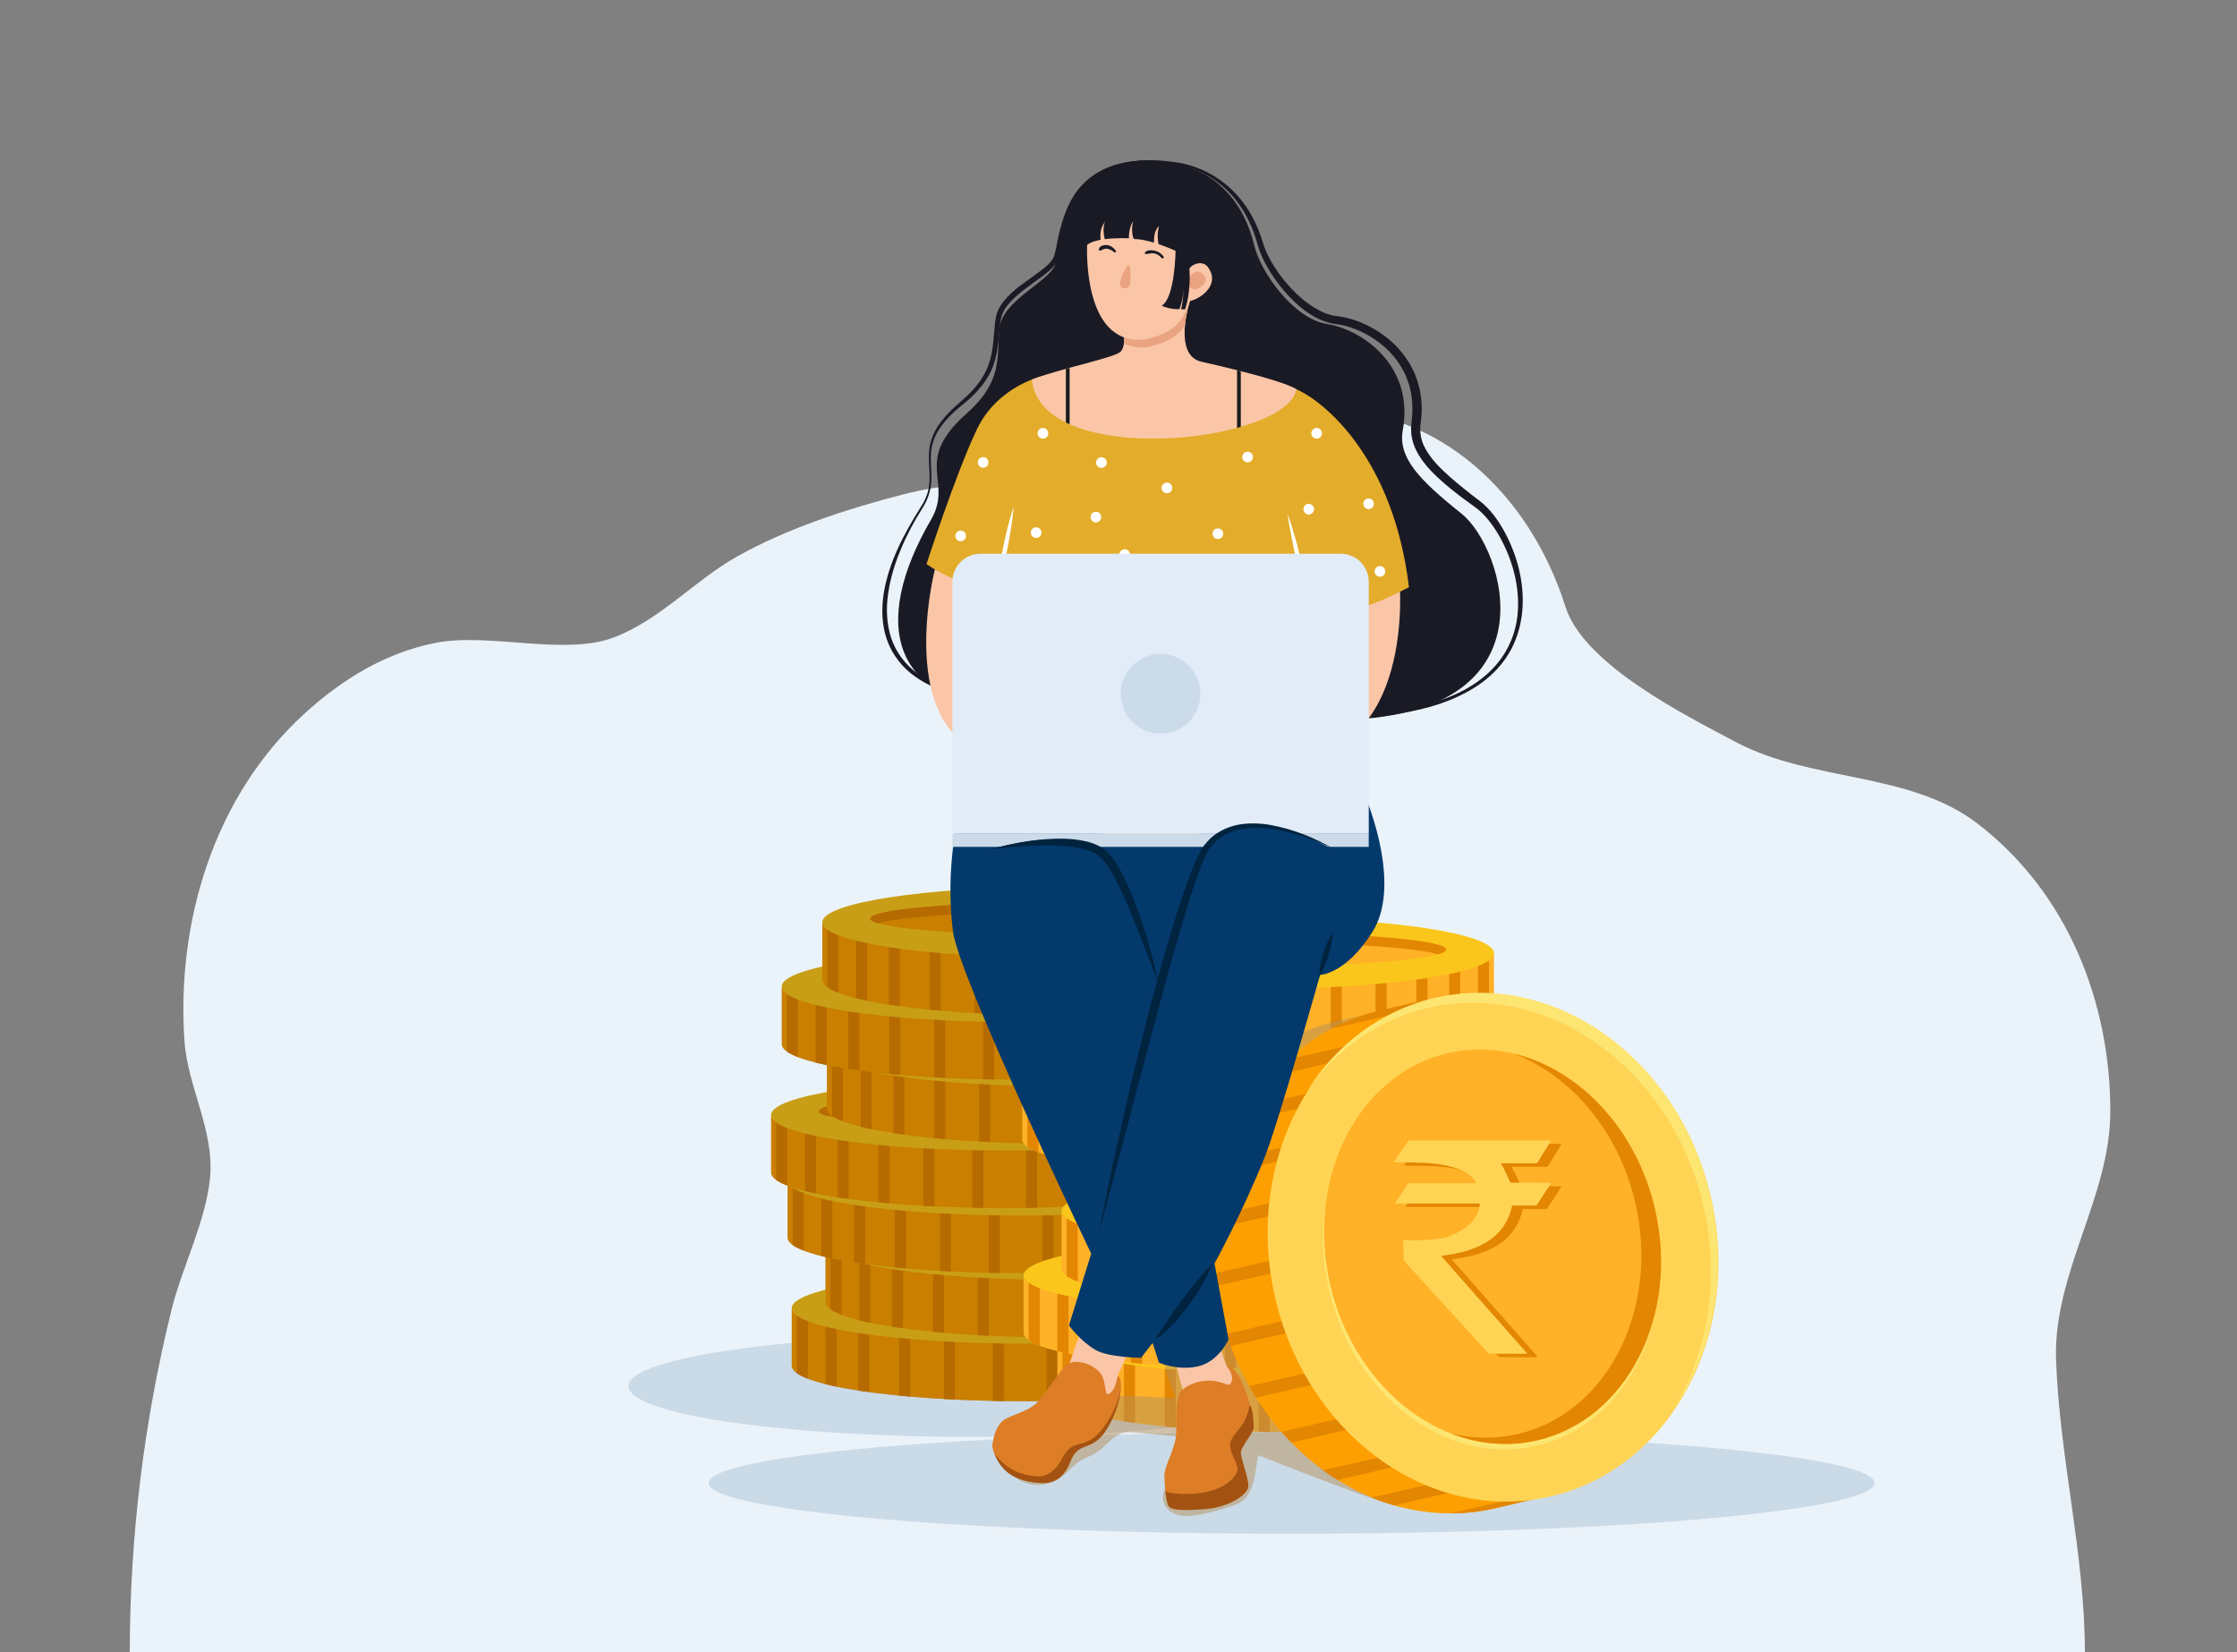 <svg xmlns="http://www.w3.org/2000/svg" xmlns:xlink="http://www.w3.org/1999/xlink" id="Layer_1" x="0px" y="0px" viewBox="0 0 394 291" style="enable-background:new 0 0 394 291;" xml:space="preserve">
<rect x="0" y="0" width="394" height="291" fill="#808080" stroke="none"/>
<style type="text/css">
	.st0{fill:#EBF3FA;}
	.st1{fill:#04396C;}
	.st2{fill:#E2AA24;}
	.st3{fill:#A4C8FC;}
	.st4{fill:#FFB93E;}
	.st5{fill:#FFA412;}
	.st6{fill:#B4C9F7;}
	.st7{fill:#9BB8EA;}
	.st8{fill:#D2E3FC;}
	.st9{fill:#E2810E;}
	.st10{fill:#739AF0;}
	.st11{fill:#618DD8;}
	.st12{fill:#FFB27D;}
	.st13{fill:#2B478B;}
	.st14{fill:#233862;}
	.st15{fill:#E3AC2A;}
	.st16{fill:#2C3A64;}
	.st17{fill:#ED985F;}
	.st18{fill:#D1951E;}
	.st19{fill:#C94C43;}
	.st20{fill:#B23B38;}
	.st21{fill:#AFCDFB;}
	.st22{opacity:0.14;fill:#04396C;}
	.st23{fill:#C46019;}
	.st24{fill:#1F323A;}
	.st25{fill:#C66017;}
	.st26{fill:#FDFBF2;}
	.st27{fill:#7966FF;}
	.st28{fill:#913D05;}
	.st29{fill:#171F39;}
	.st30{fill:#FFFFFF;}
	.st31{fill:#596FEF;}
	.st32{fill:#FD3365;}
	.st33{fill:#FFA539;}
	.st34{fill:#D87512;}
	.st35{fill:none;stroke:#E3AC2A;stroke-width:2;stroke-miterlimit:10;}
	.st36{fill:#FD9F00;}
	.st37{clip-path:url(#SVGID_2_);}
	.st38{fill:#E38601;}
	.st39{fill:#FAC61B;}
	.st40{clip-path:url(#SVGID_4_);}
	.st41{clip-path:url(#SVGID_6_);}
	.st42{clip-path:url(#SVGID_8_);}
	.st43{clip-path:url(#SVGID_10_);}
	.st44{clip-path:url(#SVGID_12_);}
	.st45{clip-path:url(#SVGID_14_);}
	.st46{opacity:0.2;}
	.st47{clip-path:url(#SVGID_16_);}
	.st48{clip-path:url(#SVGID_18_);}
	.st49{clip-path:url(#SVGID_20_);}
	.st50{clip-path:url(#SVGID_22_);}
	.st51{clip-path:url(#SVGID_24_);}
	.st52{clip-path:url(#SVGID_26_);}
	.st53{clip-path:url(#SVGID_28_);}
	.st54{fill:#FFB127;}
	.st55{clip-path:url(#SVGID_30_);}
	.st56{clip-path:url(#SVGID_32_);}
	.st57{clip-path:url(#SVGID_34_);}
	.st58{clip-path:url(#SVGID_36_);}
	.st59{clip-path:url(#SVGID_38_);}
	.st60{clip-path:url(#SVGID_40_);}
	.st61{clip-path:url(#SVGID_42_);}
	.st62{opacity:0.5;fill:#B5905C;}
	.st63{clip-path:url(#SVGID_44_);}
	.st64{fill:#FFD454;}
	.st65{fill:#FDE571;}
	.st66{fill:#FAC6A7;}
	.st67{fill:#DD7D26;}
	.st68{fill:#A35211;}
	.st69{fill:#1A1A25;}
	.st70{fill:#EAA481;}
	.st71{fill:#1A1C1C;}
	.st72{opacity:0.5;}
	.st73{fill:#CE727D;}
	.st74{fill:#E1ECF8;}
	.st75{fill:#CCDBEA;}
	.st76{fill:#00233F;}
	.st77{clip-path:url(#SVGID_46_);}
	.st78{fill:#FEB238;}
	.st79{fill:#EF9F2B;}
	.st80{fill:#FFE0AF;}
	.st81{fill:#7CB6B9;}
	.st82{fill:#FFDCD8;}
	.st83{fill:#27272B;}
	.st84{fill:#043054;}
	.st85{fill:#455A64;}
	.st86{fill:#263238;}
	.st87{fill:#FF725E;}
	.st88{fill:#D39B2A;}
	.st89{clip-path:url(#SVGID_48_);}
	.st90{fill:#B0D3D5;}
	.st91{fill:#E7E7E7;}
	.st92{fill:#6CA8A8;}
	.st93{fill:#D4DADC;}
	.st94{fill:#3A3E54;}
	.st95{fill:#3A3A57;}
	.st96{fill:#535353;}
	.st97{fill:#E5E9EA;}
	.st98{fill:#67A3A1;}
	.st99{fill:#2C2C33;}
	.st100{fill:#F7CBC9;}
	.st101{fill:none;stroke:#FFFFFF;stroke-width:2;stroke-miterlimit:10;}
	.st102{opacity:0.38;fill:#D8A979;}
	.st103{fill:#BF881B;}
	.st104{fill:none;stroke:#EFA759;stroke-width:6;stroke-miterlimit:10;}
	.st105{opacity:0.19;fill:#04396C;}
	.st106{fill:#EC8E7A;}
	.st107{fill:#D66759;}
	.st108{fill:#BF6F4C;}
	.st109{fill:#531214;}
	.st110{fill:#E05B58;}
	.st111{fill:#022F54;}
	.st112{fill:#21254B;}
	.st113{fill:#E29127;}
	.st114{fill:#FFF2E6;}
	.st115{fill:#1F163C;}
	.st116{fill:url(#SVGID_49_);}
	.st117{fill:url(#SVGID_50_);}
	.st118{fill:url(#SVGID_51_);}
	.st119{fill:#F12F56;}
	.st120{fill:#C5C5FF;}
	.st121{fill:#FFA76C;}
	.st122{opacity:0.5;fill:url(#SVGID_52_);}
	.st123{fill:url(#SVGID_53_);}
	.st124{fill:#2B1963;}
	.st125{opacity:0.5;fill:url(#SVGID_54_);}
	.st126{fill:url(#SVGID_55_);}
	.st127{opacity:0.5;fill:url(#SVGID_56_);}
	.st128{opacity:0.5;fill:url(#SVGID_57_);}
	.st129{fill:#FFB680;}
	.st130{opacity:0.5;fill:url(#SVGID_58_);}
	.st131{fill:#3030C4;}
	.st132{fill:#514EDD;}
	.st133{fill:url(#SVGID_59_);}
	.st134{fill:#E2AA25;}
	.st135{opacity:0.5;fill:url(#SVGID_60_);}
	.st136{fill:url(#SVGID_61_);}
	.st137{opacity:0.5;fill:url(#SVGID_62_);}
	.st138{fill:url(#SVGID_63_);}
	.st139{opacity:0.5;fill:url(#SVGID_64_);}
	.st140{opacity:0.5;fill:url(#SVGID_65_);}
	.st141{opacity:0.5;fill:url(#SVGID_66_);}
	.st142{opacity:0.5;fill:url(#SVGID_67_);}
</style>
<path class="st0" d="M22.86,291.09c0-20.35,2.46-40.65,7.37-60.49c1.87-7.53,6.07-15.62,6.77-23.24c0.77-8.32-3.97-15.96-4.52-24.16  c-1.39-20.54,5.01-42.87,21.24-57.61c6.46-5.87,14.11-10.66,23.07-12.39c9.45-1.82,22.67,2.35,31.34-0.95  c8.21-3.13,14.19-10.03,21.7-14.25c8.81-4.95,19.39-8.39,29.28-10.94c13.24-3.4,27.22-1.79,40.6-4.34  c12.11-2.31,21.93-10.42,34.58-10.42c18.91,0,35.05,14.35,41.43,34.55c3.22,10.13,20.82,18.97,30.13,23.89  c13.2,6.98,30.45,5.13,42.39,14.26c16.12,12.33,23.45,31.76,23.45,50.72c0,15.01-10.07,28.5-9.56,43.68  c0.58,17.22,5.08,34.23,5.08,51.7C367.2,291.1,22.86,291.1,22.86,291.09z"></path>
<ellipse class="st22" cx="227.48" cy="261.17" rx="102.68" ry="8.94"></ellipse>
<ellipse class="st22" cx="171.28" cy="244.11" rx="60.6" ry="8.94"></ellipse>
<g>
	<g>
		<g>
			<g>
				<path class="st36" d="M221.73,230.57v9.95c0,3.45-18.42,6.25-41.14,6.25c-22.72,0-41.14-2.8-41.14-6.25v-9.95H221.73z"></path>
				<g>
					<defs>
						<path id="SVGID_1_" d="M221.73,230.57v9.95c0,3.45-18.42,6.25-41.14,6.25c-22.72,0-41.14-2.8-41.14-6.25v-9.95H221.73z"></path>
					</defs>
					<clipPath id="SVGID_2_">
						<use xlink:href="#SVGID_1_" style="overflow:visible;"></use>
					</clipPath>
					<g class="st37">
						<rect x="218.88" y="226.43" class="st38" width="1.95" height="22.81"></rect>
						<rect x="213.83" y="226.43" class="st38" width="1.95" height="22.81"></rect>
						<rect x="208.06" y="226.43" class="st38" width="1.95" height="22.81"></rect>
						<rect x="200.86" y="226.43" class="st38" width="1.95" height="22.81"></rect>
						<rect x="192.96" y="226.43" class="st38" width="1.95" height="22.81"></rect>
						<rect x="184.33" y="226.43" class="st38" width="1.95" height="22.81"></rect>
						<rect x="140.34" y="226.43" class="st38" width="1.95" height="22.81"></rect>
						<rect x="145.39" y="226.43" class="st38" width="1.95" height="22.81"></rect>
						<rect x="151.15" y="226.43" class="st38" width="1.95" height="22.81"></rect>
						<rect x="158.35" y="226.43" class="st38" width="1.95" height="22.81"></rect>
						<rect x="166.26" y="226.43" class="st38" width="1.95" height="22.81"></rect>
						<rect x="174.88" y="226.43" class="st38" width="1.95" height="22.81"></rect>
					</g>
				</g>
				<path class="st39" d="M139.44,230.38c0,3.45,18.42,6.25,41.14,6.25c22.72,0,41.14-2.8,41.14-6.25c0-3.45-18.42-6.25-41.14-6.25      C157.86,224.13,139.44,226.93,139.44,230.38z"></path>
				<path class="st36" d="M147.87,229.72c0,1.6,14.64,2.9,32.71,2.9c18.06,0,32.71-1.3,32.71-2.9c0-1.6-14.64-2.9-32.71-2.9      C162.52,226.82,147.87,228.12,147.87,229.72z"></path>
				<path class="st38" d="M211.88,230.57c-4.07-1.19-16.54-2.06-31.3-2.06c-14.76,0-27.23,0.87-31.3,2.06      c-0.91-0.27-1.41-0.55-1.41-0.84c0-1.6,14.64-2.9,32.71-2.9c18.06,0,32.71,1.3,32.71,2.9      C213.29,230.02,212.79,230.3,211.88,230.57z"></path>
			</g>
			<g>
				<path class="st36" d="M227.68,219.33v9.95c0,3.45-18.42,6.25-41.14,6.25c-22.72,0-41.14-2.8-41.14-6.25v-9.95H227.68z"></path>
				<g>
					<defs>
						<path id="SVGID_3_" d="M227.68,219.33v9.95c0,3.45-18.42,6.25-41.14,6.25c-22.72,0-41.14-2.8-41.14-6.25v-9.95H227.68z"></path>
					</defs>
					<clipPath id="SVGID_4_">
						<use xlink:href="#SVGID_3_" style="overflow:visible;"></use>
					</clipPath>
					<g class="st40">
						<rect x="224.84" y="215.19" class="st38" width="1.95" height="22.81"></rect>
						<rect x="219.78" y="215.19" class="st38" width="1.95" height="22.81"></rect>
						<rect x="214.02" y="215.19" class="st38" width="1.95" height="22.81"></rect>
						<rect x="206.82" y="215.19" class="st38" width="1.95" height="22.81"></rect>
						<rect x="198.91" y="215.19" class="st38" width="1.95" height="22.81"></rect>
						<rect x="190.29" y="215.19" class="st38" width="1.95" height="22.81"></rect>
						<rect x="146.29" y="215.19" class="st38" width="1.95" height="22.81"></rect>
						<rect x="151.35" y="215.19" class="st38" width="1.95" height="22.81"></rect>
						<rect x="157.11" y="215.19" class="st38" width="1.95" height="22.81"></rect>
						<rect x="164.31" y="215.19" class="st38" width="1.95" height="22.81"></rect>
						<rect x="172.22" y="215.19" class="st38" width="1.95" height="22.81"></rect>
						<rect x="180.84" y="215.19" class="st38" width="1.95" height="22.81"></rect>
					</g>
				</g>
				<path class="st39" d="M145.39,219.14c0,3.45,18.42,6.25,41.14,6.25c22.72,0,41.14-2.8,41.14-6.25c0-3.45-18.42-6.25-41.14-6.25      C163.82,212.89,145.39,215.69,145.39,219.14z"></path>
				<ellipse class="st36" cx="186.54" cy="218.48" rx="32.71" ry="2.9"></ellipse>
				<path class="st38" d="M217.84,219.33c-4.07-1.19-16.54-2.06-31.3-2.06c-14.76,0-27.23,0.87-31.3,2.06      c-0.91-0.27-1.41-0.55-1.41-0.84c0-1.6,14.64-2.9,32.71-2.9c18.06,0,32.71,1.3,32.71,2.9      C219.25,218.78,218.75,219.06,217.84,219.33z"></path>
			</g>
			<g>
				<path class="st36" d="M221,208.01v9.95c0,3.45-18.42,6.25-41.14,6.25c-22.72,0-41.14-2.8-41.14-6.25v-9.95H221z"></path>
				<g>
					<defs>
						<path id="SVGID_5_" d="M221,208.01v9.95c0,3.45-18.42,6.25-41.14,6.25c-22.72,0-41.14-2.8-41.14-6.25v-9.95H221z"></path>
					</defs>
					<clipPath id="SVGID_6_">
						<use xlink:href="#SVGID_5_" style="overflow:visible;"></use>
					</clipPath>
					<g class="st41">
						<rect x="218.15" y="203.88" class="st38" width="1.95" height="22.81"></rect>
						<rect x="213.1" y="203.88" class="st38" width="1.95" height="22.81"></rect>
						<rect x="207.33" y="203.88" class="st38" width="1.95" height="22.81"></rect>
						<rect x="200.14" y="203.88" class="st38" width="1.95" height="22.81"></rect>
						<rect x="192.23" y="203.88" class="st38" width="1.95" height="22.81"></rect>
						<rect x="183.6" y="203.88" class="st38" width="1.95" height="22.81"></rect>
						<rect x="139.61" y="203.88" class="st38" width="1.95" height="22.81"></rect>
						<rect x="144.66" y="203.88" class="st38" width="1.95" height="22.81"></rect>
						<rect x="150.43" y="203.88" class="st38" width="1.95" height="22.81"></rect>
						<rect x="157.62" y="203.88" class="st38" width="1.95" height="22.81"></rect>
						<rect x="165.53" y="203.88" class="st38" width="1.95" height="22.81"></rect>
						<rect x="174.15" y="203.88" class="st38" width="1.95" height="22.81"></rect>
					</g>
				</g>
				<path class="st39" d="M138.71,207.82c0,3.45,18.42,6.25,41.14,6.25c22.72,0,41.14-2.8,41.14-6.25c0-3.45-18.42-6.25-41.14-6.25      C157.13,201.58,138.71,204.37,138.71,207.82z"></path>
				<ellipse class="st36" cx="179.85" cy="207.17" rx="32.71" ry="2.9"></ellipse>
				<path class="st38" d="M211.15,208.01c-4.07-1.19-16.54-2.06-31.3-2.06c-14.76,0-27.23,0.87-31.3,2.06      c-0.91-0.27-1.41-0.55-1.41-0.84c0-1.6,14.64-2.9,32.71-2.9c18.06,0,32.71,1.3,32.71,2.9      C212.56,207.46,212.07,207.74,211.15,208.01z"></path>
			</g>
			<g>
				<path class="st36" d="M218.1,196.55v9.95c0,3.45-18.42,6.25-41.14,6.25c-22.72,0-41.14-2.8-41.14-6.25v-9.95H218.1z"></path>
				<g>
					<defs>
						<path id="SVGID_7_" d="M218.1,196.55v9.95c0,3.45-18.42,6.25-41.14,6.25c-22.72,0-41.14-2.8-41.14-6.25v-9.95H218.1z"></path>
					</defs>
					<clipPath id="SVGID_8_">
						<use xlink:href="#SVGID_7_" style="overflow:visible;"></use>
					</clipPath>
					<g class="st42">
						<rect x="215.26" y="192.42" class="st38" width="1.95" height="22.81"></rect>
						<rect x="210.2" y="192.42" class="st38" width="1.95" height="22.81"></rect>
						<rect x="204.44" y="192.42" class="st38" width="1.95" height="22.81"></rect>
						<rect x="197.24" y="192.42" class="st38" width="1.95" height="22.81"></rect>
						<rect x="189.33" y="192.42" class="st38" width="1.95" height="22.81"></rect>
						<rect x="180.71" y="192.42" class="st38" width="1.95" height="22.81"></rect>
						<rect x="136.71" y="192.42" class="st38" width="1.95" height="22.81"></rect>
						<rect x="141.77" y="192.42" class="st38" width="1.95" height="22.81"></rect>
						<rect x="147.53" y="192.42" class="st38" width="1.95" height="22.81"></rect>
						<rect x="154.73" y="192.42" class="st38" width="1.95" height="22.81"></rect>
						<rect x="162.64" y="192.42" class="st38" width="1.95" height="22.81"></rect>
						<rect x="171.26" y="192.42" class="st38" width="1.95" height="22.81"></rect>
					</g>
				</g>
				<path class="st39" d="M135.81,196.37c0,3.45,18.42,6.25,41.14,6.25c22.72,0,41.14-2.8,41.14-6.25c0-3.45-18.42-6.25-41.14-6.25      C154.24,190.12,135.81,192.92,135.81,196.37z"></path>
				<path class="st36" d="M144.25,195.71c0,1.6,14.64,2.9,32.71,2.9c18.06,0,32.71-1.3,32.71-2.9c0-1.6-14.64-2.9-32.71-2.9      C158.89,192.81,144.25,194.11,144.25,195.71z"></path>
				<path class="st38" d="M208.26,196.55c-4.07-1.19-16.54-2.06-31.3-2.06c-14.76,0-27.22,0.87-31.3,2.06      c-0.91-0.27-1.41-0.55-1.41-0.84c0-1.6,14.64-2.9,32.71-2.9c18.06,0,32.71,1.3,32.71,2.9      C209.67,196,209.17,196.28,208.26,196.55z"></path>
			</g>
			<g>
				<path class="st36" d="M227.92,185.24v9.95c0,3.45-18.42,6.25-41.14,6.25c-22.72,0-41.14-2.8-41.14-6.25v-9.95H227.92z"></path>
				<g>
					<defs>
						<path id="SVGID_9_" d="M227.92,185.24v9.95c0,3.45-18.42,6.25-41.14,6.25c-22.72,0-41.14-2.8-41.14-6.25v-9.95H227.92z"></path>
					</defs>
					<clipPath id="SVGID_10_">
						<use xlink:href="#SVGID_9_" style="overflow:visible;"></use>
					</clipPath>
					<g class="st43">
						<rect x="225.08" y="181.11" class="st38" width="1.95" height="22.81"></rect>
						<rect x="220.02" y="181.11" class="st38" width="1.95" height="22.81"></rect>
						<rect x="214.26" y="181.11" class="st38" width="1.95" height="22.81"></rect>
						<rect x="207.06" y="181.11" class="st38" width="1.95" height="22.81"></rect>
						<rect x="199.15" y="181.11" class="st38" width="1.95" height="22.81"></rect>
						<rect x="190.53" y="181.11" class="st38" width="1.95" height="22.81"></rect>
						<rect x="146.53" y="181.11" class="st38" width="1.95" height="22.81"></rect>
						<rect x="151.59" y="181.11" class="st38" width="1.95" height="22.81"></rect>
						<rect x="157.35" y="181.11" class="st38" width="1.95" height="22.81"></rect>
						<rect x="164.55" y="181.11" class="st38" width="1.95" height="22.81"></rect>
						<rect x="172.46" y="181.11" class="st38" width="1.95" height="22.81"></rect>
						<rect x="181.08" y="181.11" class="st38" width="1.95" height="22.81"></rect>
					</g>
				</g>
				<ellipse class="st39" cx="186.78" cy="185.05" rx="41.14" ry="6.25"></ellipse>
				<ellipse class="st36" cx="186.78" cy="184.4" rx="32.71" ry="2.9"></ellipse>
				<path class="st38" d="M218.08,185.24c-4.07-1.19-16.54-2.06-31.3-2.06c-14.76,0-27.22,0.87-31.3,2.06      c-0.91-0.27-1.41-0.55-1.41-0.84c0-1.6,14.64-2.9,32.71-2.9c18.06,0,32.71,1.3,32.71,2.9      C219.49,184.69,218.99,184.97,218.08,185.24z"></path>
			</g>
			<g>
				<path class="st36" d="M219.98,173.93v9.95c0,3.45-18.42,6.25-41.14,6.25c-22.72,0-41.14-2.8-41.14-6.25v-9.95H219.98z"></path>
				<g>
					<defs>
						<path id="SVGID_11_" d="M219.98,173.93v9.95c0,3.45-18.42,6.25-41.14,6.25c-22.72,0-41.14-2.8-41.14-6.25v-9.95H219.98z"></path>
					</defs>
					<clipPath id="SVGID_12_">
						<use xlink:href="#SVGID_11_" style="overflow:visible;"></use>
					</clipPath>
					<g class="st44">
						<rect x="217.13" y="169.79" class="st38" width="1.95" height="22.81"></rect>
						<rect x="212.08" y="169.79" class="st38" width="1.95" height="22.81"></rect>
						<rect x="206.32" y="169.79" class="st38" width="1.95" height="22.81"></rect>
						<rect x="199.12" y="169.79" class="st38" width="1.95" height="22.81"></rect>
						<rect x="191.21" y="169.79" class="st38" width="1.95" height="22.81"></rect>
						<rect x="182.59" y="169.79" class="st38" width="1.95" height="22.81"></rect>
						<rect x="138.59" y="169.79" class="st38" width="1.95" height="22.81"></rect>
						<rect x="143.65" y="169.79" class="st38" width="1.95" height="22.81"></rect>
						<rect x="149.41" y="169.79" class="st38" width="1.95" height="22.81"></rect>
						<rect x="156.61" y="169.79" class="st38" width="1.95" height="22.81"></rect>
						<rect x="164.52" y="169.79" class="st38" width="1.95" height="22.81"></rect>
						<rect x="173.14" y="169.79" class="st38" width="1.95" height="22.81"></rect>
					</g>
				</g>
				<path class="st39" d="M137.69,173.74c0,3.45,18.42,6.25,41.14,6.25c22.72,0,41.14-2.8,41.14-6.25c0-3.45-18.42-6.25-41.14-6.25      C156.12,167.49,137.69,170.29,137.69,173.74z"></path>
				<path class="st36" d="M146.13,173.08c0,1.6,14.64,2.9,32.71,2.9c18.06,0,32.71-1.3,32.71-2.9s-14.64-2.9-32.71-2.9      C160.77,170.18,146.13,171.48,146.13,173.08z"></path>
				<path class="st38" d="M210.14,173.93c-4.07-1.19-16.54-2.06-31.3-2.06c-14.76,0-27.23,0.87-31.3,2.06      c-0.91-0.27-1.41-0.55-1.41-0.84c0-1.6,14.64-2.9,32.71-2.9c18.06,0,32.71,1.3,32.71,2.9      C211.55,173.38,211.05,173.66,210.14,173.93z"></path>
			</g>
			<g>
				<path class="st36" d="M227.11,162.61v9.95c0,3.45-18.42,6.25-41.14,6.25c-22.72,0-41.14-2.8-41.14-6.25v-9.95H227.11z"></path>
				<g>
					<defs>
						<path id="SVGID_13_" d="M227.11,162.61v9.95c0,3.45-18.42,6.25-41.14,6.25c-22.72,0-41.14-2.8-41.14-6.25v-9.95H227.11z"></path>
					</defs>
					<clipPath id="SVGID_14_">
						<use xlink:href="#SVGID_13_" style="overflow:visible;"></use>
					</clipPath>
					<g class="st45">
						<rect x="224.26" y="158.48" class="st38" width="1.95" height="22.81"></rect>
						<rect x="219.21" y="158.48" class="st38" width="1.95" height="22.81"></rect>
						<rect x="213.44" y="158.48" class="st38" width="1.95" height="22.81"></rect>
						<rect x="206.25" y="158.48" class="st38" width="1.95" height="22.81"></rect>
						<rect x="198.34" y="158.48" class="st38" width="1.95" height="22.81"></rect>
						<rect x="189.72" y="158.48" class="st38" width="1.95" height="22.81"></rect>
						<rect x="145.72" y="158.48" class="st38" width="1.95" height="22.81"></rect>
						<rect x="150.77" y="158.48" class="st38" width="1.95" height="22.81"></rect>
						<rect x="156.54" y="158.48" class="st38" width="1.95" height="22.81"></rect>
						<rect x="163.73" y="158.48" class="st38" width="1.95" height="22.81"></rect>
						<rect x="171.64" y="158.48" class="st38" width="1.95" height="22.81"></rect>
						<rect x="180.27" y="158.48" class="st38" width="1.95" height="22.81"></rect>
					</g>
				</g>
				<ellipse class="st39" cx="185.97" cy="162.42" rx="41.14" ry="6.25"></ellipse>
				<path class="st36" d="M153.26,161.77c0,1.6,14.64,2.9,32.71,2.9c18.06,0,32.71-1.3,32.71-2.9c0-1.6-14.64-2.9-32.71-2.9      C167.9,158.87,153.26,160.17,153.26,161.77z"></path>
				<path class="st38" d="M217.27,162.61c-4.07-1.19-16.54-2.06-31.3-2.06c-14.76,0-27.22,0.87-31.3,2.06      c-0.91-0.27-1.41-0.55-1.41-0.84c0-1.6,14.64-2.9,32.71-2.9c18.06,0,32.71,1.3,32.71,2.9      C218.67,162.06,218.18,162.34,217.27,162.61z"></path>
			</g>
		</g>
		<g class="st46">
			<g>
				<path d="M221.73,230.57v9.95c0,3.45-18.42,6.25-41.14,6.25c-22.72,0-41.14-2.8-41.14-6.25v-9.95H221.73z"></path>
				<g>
					<defs>
						<path id="SVGID_15_" d="M221.73,230.57v9.95c0,3.45-18.42,6.25-41.14,6.25c-22.72,0-41.14-2.8-41.14-6.25v-9.95H221.73z"></path>
					</defs>
					<use xlink:href="#SVGID_15_" style="overflow:visible;"></use>
					<clipPath id="SVGID_16_">
						<use xlink:href="#SVGID_15_" style="overflow:visible;"></use>
					</clipPath>
					<g class="st47">
						<rect x="218.88" y="226.43" width="1.95" height="22.81"></rect>
						<rect x="213.83" y="226.43" width="1.95" height="22.81"></rect>
						<rect x="208.06" y="226.43" width="1.95" height="22.81"></rect>
						<rect x="200.86" y="226.43" width="1.95" height="22.81"></rect>
						<rect x="192.96" y="226.43" width="1.95" height="22.81"></rect>
						<rect x="184.33" y="226.43" width="1.95" height="22.81"></rect>
						<rect x="140.34" y="226.43" width="1.95" height="22.81"></rect>
						<rect x="145.39" y="226.43" width="1.95" height="22.81"></rect>
						<rect x="151.15" y="226.43" width="1.95" height="22.81"></rect>
						<rect x="158.35" y="226.43" width="1.95" height="22.81"></rect>
						<rect x="166.26" y="226.43" width="1.95" height="22.81"></rect>
						<rect x="174.88" y="226.43" width="1.95" height="22.81"></rect>
					</g>
				</g>
				<path d="M139.44,230.38c0,3.45,18.42,6.25,41.14,6.25c22.72,0,41.14-2.8,41.14-6.25c0-3.45-18.42-6.25-41.14-6.25      C157.86,224.13,139.44,226.93,139.44,230.38z"></path>
				<path d="M147.87,229.72c0,1.6,14.64,2.9,32.71,2.9c18.06,0,32.71-1.3,32.71-2.9c0-1.6-14.64-2.9-32.71-2.9      C162.52,226.82,147.87,228.12,147.87,229.72z"></path>
				<path d="M211.88,230.57c-4.07-1.19-16.54-2.06-31.3-2.06c-14.76,0-27.23,0.87-31.3,2.06c-0.91-0.27-1.41-0.55-1.41-0.84      c0-1.6,14.64-2.9,32.71-2.9c18.06,0,32.71,1.3,32.71,2.9C213.29,230.02,212.79,230.3,211.88,230.57z"></path>
			</g>
			<g>
				<path d="M227.68,219.33v9.95c0,3.45-18.42,6.25-41.14,6.25c-22.72,0-41.14-2.8-41.14-6.25v-9.95H227.68z"></path>
				<g>
					<defs>
						<path id="SVGID_17_" d="M227.68,219.33v9.95c0,3.45-18.42,6.25-41.14,6.25c-22.72,0-41.14-2.8-41.14-6.25v-9.95H227.68z"></path>
					</defs>
					<use xlink:href="#SVGID_17_" style="overflow:visible;"></use>
					<clipPath id="SVGID_18_">
						<use xlink:href="#SVGID_17_" style="overflow:visible;"></use>
					</clipPath>
					<g class="st48">
						<rect x="224.84" y="215.19" width="1.95" height="22.81"></rect>
						<rect x="219.78" y="215.19" width="1.95" height="22.81"></rect>
						<rect x="214.02" y="215.19" width="1.95" height="22.81"></rect>
						<rect x="206.82" y="215.19" width="1.95" height="22.81"></rect>
						<rect x="198.91" y="215.19" width="1.95" height="22.81"></rect>
						<rect x="190.29" y="215.19" width="1.95" height="22.81"></rect>
						<rect x="146.29" y="215.19" width="1.95" height="22.81"></rect>
						<rect x="151.35" y="215.19" width="1.95" height="22.81"></rect>
						<rect x="157.11" y="215.19" width="1.95" height="22.81"></rect>
						<rect x="164.31" y="215.19" width="1.95" height="22.81"></rect>
						<rect x="172.22" y="215.19" width="1.95" height="22.81"></rect>
						<rect x="180.84" y="215.19" width="1.95" height="22.81"></rect>
					</g>
				</g>
				<path d="M145.39,219.14c0,3.45,18.42,6.25,41.14,6.25c22.72,0,41.14-2.8,41.14-6.25c0-3.45-18.42-6.25-41.14-6.25      C163.82,212.89,145.39,215.69,145.39,219.14z"></path>
				<ellipse cx="186.54" cy="218.48" rx="32.71" ry="2.9"></ellipse>
				<path d="M217.84,219.33c-4.07-1.19-16.54-2.06-31.3-2.06c-14.76,0-27.23,0.87-31.3,2.06c-0.91-0.27-1.41-0.55-1.41-0.84      c0-1.6,14.64-2.9,32.71-2.9c18.06,0,32.71,1.3,32.71,2.9C219.25,218.78,218.75,219.06,217.84,219.33z"></path>
			</g>
			<g>
				<path d="M221,208.01v9.95c0,3.45-18.42,6.25-41.14,6.25c-22.72,0-41.14-2.8-41.14-6.25v-9.95H221z"></path>
				<g>
					<defs>
						<path id="SVGID_19_" d="M221,208.01v9.95c0,3.45-18.42,6.25-41.14,6.25c-22.72,0-41.14-2.8-41.14-6.25v-9.95H221z"></path>
					</defs>
					<use xlink:href="#SVGID_19_" style="overflow:visible;"></use>
					<clipPath id="SVGID_20_">
						<use xlink:href="#SVGID_19_" style="overflow:visible;"></use>
					</clipPath>
					<g class="st49">
						<rect x="218.15" y="203.88" width="1.95" height="22.81"></rect>
						<rect x="213.1" y="203.88" width="1.95" height="22.81"></rect>
						<rect x="207.33" y="203.88" width="1.95" height="22.81"></rect>
						<rect x="200.14" y="203.88" width="1.95" height="22.81"></rect>
						<rect x="192.23" y="203.88" width="1.95" height="22.81"></rect>
						<rect x="183.6" y="203.88" width="1.95" height="22.81"></rect>
						<rect x="139.61" y="203.88" width="1.95" height="22.81"></rect>
						<rect x="144.66" y="203.88" width="1.95" height="22.81"></rect>
						<rect x="150.43" y="203.88" width="1.95" height="22.81"></rect>
						<rect x="157.62" y="203.88" width="1.95" height="22.81"></rect>
						<rect x="165.53" y="203.88" width="1.95" height="22.81"></rect>
						<rect x="174.15" y="203.88" width="1.95" height="22.81"></rect>
					</g>
				</g>
				<path d="M138.71,207.82c0,3.45,18.42,6.25,41.14,6.25c22.72,0,41.14-2.8,41.14-6.25c0-3.45-18.42-6.25-41.14-6.25      C157.13,201.58,138.71,204.37,138.71,207.82z"></path>
				<ellipse cx="179.85" cy="207.17" rx="32.71" ry="2.9"></ellipse>
				<path d="M211.15,208.01c-4.07-1.19-16.54-2.06-31.3-2.06c-14.76,0-27.23,0.87-31.3,2.06c-0.91-0.27-1.41-0.55-1.41-0.84      c0-1.6,14.64-2.9,32.71-2.9c18.06,0,32.71,1.3,32.71,2.9C212.56,207.46,212.07,207.74,211.15,208.01z"></path>
			</g>
			<g>
				<path d="M218.1,196.55v9.95c0,3.45-18.42,6.25-41.14,6.25c-22.72,0-41.14-2.8-41.14-6.25v-9.95H218.1z"></path>
				<g>
					<defs>
						<path id="SVGID_21_" d="M218.1,196.55v9.95c0,3.45-18.42,6.25-41.14,6.25c-22.72,0-41.14-2.8-41.14-6.25v-9.95H218.1z"></path>
					</defs>
					<use xlink:href="#SVGID_21_" style="overflow:visible;"></use>
					<clipPath id="SVGID_22_">
						<use xlink:href="#SVGID_21_" style="overflow:visible;"></use>
					</clipPath>
					<g class="st50">
						<rect x="215.26" y="192.42" width="1.95" height="22.81"></rect>
						<rect x="210.2" y="192.42" width="1.95" height="22.81"></rect>
						<rect x="204.44" y="192.42" width="1.95" height="22.81"></rect>
						<rect x="197.24" y="192.42" width="1.95" height="22.81"></rect>
						<rect x="189.33" y="192.42" width="1.95" height="22.81"></rect>
						<rect x="180.71" y="192.42" width="1.95" height="22.81"></rect>
						<rect x="136.71" y="192.42" width="1.95" height="22.81"></rect>
						<rect x="141.77" y="192.42" width="1.95" height="22.81"></rect>
						<rect x="147.53" y="192.42" width="1.95" height="22.81"></rect>
						<rect x="154.73" y="192.42" width="1.95" height="22.81"></rect>
						<rect x="162.64" y="192.42" width="1.95" height="22.81"></rect>
						<rect x="171.26" y="192.42" width="1.95" height="22.81"></rect>
					</g>
				</g>
				<path d="M135.81,196.37c0,3.45,18.42,6.25,41.14,6.25c22.72,0,41.14-2.8,41.14-6.25c0-3.45-18.42-6.25-41.14-6.25      C154.24,190.12,135.81,192.92,135.81,196.37z"></path>
				<path d="M144.25,195.71c0,1.6,14.64,2.9,32.71,2.9c18.06,0,32.71-1.3,32.71-2.9c0-1.6-14.64-2.9-32.71-2.9      C158.89,192.81,144.25,194.11,144.25,195.71z"></path>
				<path d="M208.26,196.55c-4.07-1.19-16.54-2.06-31.3-2.06c-14.76,0-27.22,0.87-31.3,2.06c-0.91-0.27-1.41-0.55-1.41-0.84      c0-1.6,14.64-2.9,32.71-2.9c18.06,0,32.71,1.3,32.71,2.9C209.67,196,209.17,196.28,208.26,196.55z"></path>
			</g>
			<g>
				<path d="M227.92,185.24v9.95c0,3.45-18.42,6.25-41.14,6.25c-22.72,0-41.14-2.8-41.14-6.25v-9.95H227.92z"></path>
				<g>
					<defs>
						<path id="SVGID_23_" d="M227.92,185.24v9.95c0,3.45-18.42,6.25-41.14,6.25c-22.72,0-41.14-2.8-41.14-6.25v-9.95H227.92z"></path>
					</defs>
					<use xlink:href="#SVGID_23_" style="overflow:visible;"></use>
					<clipPath id="SVGID_24_">
						<use xlink:href="#SVGID_23_" style="overflow:visible;"></use>
					</clipPath>
					<g class="st51">
						<rect x="225.08" y="181.11" width="1.95" height="22.81"></rect>
						<rect x="220.02" y="181.11" width="1.95" height="22.81"></rect>
						<rect x="214.26" y="181.11" width="1.95" height="22.81"></rect>
						<rect x="207.06" y="181.11" width="1.95" height="22.81"></rect>
						<rect x="199.15" y="181.11" width="1.95" height="22.81"></rect>
						<rect x="190.53" y="181.11" width="1.95" height="22.81"></rect>
						<rect x="146.53" y="181.11" width="1.95" height="22.81"></rect>
						<rect x="151.59" y="181.11" width="1.95" height="22.81"></rect>
						<rect x="157.35" y="181.11" width="1.95" height="22.81"></rect>
						<rect x="164.55" y="181.11" width="1.95" height="22.81"></rect>
						<rect x="172.46" y="181.11" width="1.95" height="22.81"></rect>
						<rect x="181.08" y="181.11" width="1.95" height="22.81"></rect>
					</g>
				</g>
				<ellipse cx="186.78" cy="185.05" rx="41.14" ry="6.25"></ellipse>
				<ellipse cx="186.78" cy="184.4" rx="32.71" ry="2.9"></ellipse>
				<path d="M218.08,185.24c-4.07-1.19-16.54-2.06-31.3-2.06c-14.76,0-27.22,0.87-31.3,2.06c-0.91-0.27-1.41-0.55-1.41-0.84      c0-1.6,14.64-2.9,32.71-2.9c18.06,0,32.71,1.3,32.71,2.9C219.49,184.69,218.99,184.97,218.08,185.24z"></path>
			</g>
			<g>
				<path d="M219.98,173.93v9.95c0,3.45-18.42,6.25-41.14,6.25c-22.72,0-41.14-2.8-41.14-6.25v-9.95H219.98z"></path>
				<g>
					<defs>
						<path id="SVGID_25_" d="M219.98,173.93v9.95c0,3.45-18.42,6.25-41.14,6.25c-22.72,0-41.14-2.8-41.14-6.25v-9.95H219.98z"></path>
					</defs>
					<use xlink:href="#SVGID_25_" style="overflow:visible;"></use>
					<clipPath id="SVGID_26_">
						<use xlink:href="#SVGID_25_" style="overflow:visible;"></use>
					</clipPath>
					<g class="st52">
						<rect x="217.13" y="169.79" width="1.95" height="22.81"></rect>
						<rect x="212.08" y="169.79" width="1.95" height="22.81"></rect>
						<rect x="206.32" y="169.79" width="1.95" height="22.81"></rect>
						<rect x="199.12" y="169.79" width="1.95" height="22.81"></rect>
						<rect x="191.21" y="169.79" width="1.95" height="22.81"></rect>
						<rect x="182.59" y="169.79" width="1.95" height="22.81"></rect>
						<rect x="138.59" y="169.79" width="1.95" height="22.81"></rect>
						<rect x="143.65" y="169.79" width="1.95" height="22.81"></rect>
						<rect x="149.41" y="169.79" width="1.95" height="22.81"></rect>
						<rect x="156.61" y="169.79" width="1.95" height="22.81"></rect>
						<rect x="164.52" y="169.79" width="1.95" height="22.81"></rect>
						<rect x="173.14" y="169.79" width="1.95" height="22.81"></rect>
					</g>
				</g>
				<path d="M137.69,173.74c0,3.45,18.42,6.25,41.14,6.25c22.72,0,41.14-2.8,41.14-6.25c0-3.45-18.42-6.25-41.14-6.25      C156.12,167.49,137.69,170.29,137.69,173.74z"></path>
				<path d="M146.13,173.08c0,1.6,14.64,2.9,32.71,2.9c18.06,0,32.71-1.3,32.71-2.9s-14.64-2.9-32.71-2.9      C160.77,170.18,146.13,171.48,146.13,173.08z"></path>
				<path d="M210.14,173.93c-4.07-1.19-16.54-2.06-31.3-2.06c-14.76,0-27.23,0.87-31.3,2.06c-0.91-0.27-1.41-0.55-1.41-0.84      c0-1.6,14.64-2.9,32.71-2.9c18.06,0,32.71,1.3,32.71,2.9C211.55,173.38,211.05,173.66,210.14,173.93z"></path>
			</g>
			<g>
				<path d="M227.11,162.61v9.95c0,3.45-18.42,6.25-41.14,6.25c-22.72,0-41.14-2.8-41.14-6.25v-9.95H227.11z"></path>
				<g>
					<defs>
						<path id="SVGID_27_" d="M227.11,162.61v9.95c0,3.45-18.42,6.25-41.14,6.25c-22.72,0-41.14-2.8-41.14-6.25v-9.95H227.11z"></path>
					</defs>
					<use xlink:href="#SVGID_27_" style="overflow:visible;"></use>
					<clipPath id="SVGID_28_">
						<use xlink:href="#SVGID_27_" style="overflow:visible;"></use>
					</clipPath>
					<g class="st53">
						<rect x="224.26" y="158.48" width="1.95" height="22.81"></rect>
						<rect x="219.21" y="158.48" width="1.95" height="22.81"></rect>
						<rect x="213.44" y="158.48" width="1.95" height="22.81"></rect>
						<rect x="206.25" y="158.48" width="1.95" height="22.81"></rect>
						<rect x="198.34" y="158.48" width="1.95" height="22.81"></rect>
						<rect x="189.72" y="158.48" width="1.95" height="22.81"></rect>
						<rect x="145.72" y="158.48" width="1.95" height="22.81"></rect>
						<rect x="150.77" y="158.48" width="1.95" height="22.81"></rect>
						<rect x="156.54" y="158.48" width="1.95" height="22.81"></rect>
						<rect x="163.73" y="158.48" width="1.95" height="22.81"></rect>
						<rect x="171.64" y="158.48" width="1.95" height="22.81"></rect>
						<rect x="180.27" y="158.48" width="1.95" height="22.81"></rect>
					</g>
				</g>
				<ellipse cx="185.97" cy="162.42" rx="41.14" ry="6.25"></ellipse>
				<path d="M153.26,161.77c0,1.6,14.64,2.9,32.71,2.9c18.06,0,32.71-1.3,32.71-2.9c0-1.6-14.64-2.9-32.71-2.9      C167.9,158.87,153.26,160.17,153.26,161.77z"></path>
				<path d="M217.27,162.61c-4.07-1.19-16.54-2.06-31.3-2.06c-14.76,0-27.22,0.87-31.3,2.06c-0.91-0.27-1.41-0.55-1.41-0.84      c0-1.6,14.64-2.9,32.71-2.9c18.06,0,32.71,1.3,32.71,2.9C218.67,162.06,218.18,162.34,217.27,162.61z"></path>
			</g>
		</g>
	</g>
	<g>
		<g>
			<g>
				<path class="st54" d="M186.24,236.01v9.95c0,3.45,18.42,6.25,41.14,6.25c22.72,0,41.14-2.8,41.14-6.25v-9.95H186.24z"></path>
				<g>
					<defs>
						<path id="SVGID_29_" d="M186.24,236.01v9.95c0,3.45,18.42,6.25,41.14,6.25c22.72,0,41.14-2.8,41.14-6.25v-9.95H186.24z"></path>
					</defs>
					<clipPath id="SVGID_30_">
						<use xlink:href="#SVGID_29_" style="overflow:visible;"></use>
					</clipPath>
					<g class="st55">
						<rect x="187.14" y="231.88" class="st38" width="1.95" height="22.81"></rect>
						<rect x="192.19" y="231.88" class="st38" width="1.95" height="22.81"></rect>
						<rect x="197.96" y="231.88" class="st38" width="1.95" height="22.81"></rect>
						<rect x="205.15" y="231.88" class="st38" width="1.95" height="22.81"></rect>
						<rect x="213.06" y="231.88" class="st38" width="1.95" height="22.81"></rect>
						<rect x="221.69" y="231.88" class="st38" width="1.95" height="22.81"></rect>
						<rect x="265.68" y="231.88" class="st38" width="1.95" height="22.81"></rect>
						<rect x="260.63" y="231.88" class="st38" width="1.95" height="22.81"></rect>
						<rect x="254.86" y="231.88" class="st38" width="1.95" height="22.81"></rect>
						<rect x="247.67" y="231.88" class="st38" width="1.95" height="22.81"></rect>
						<rect x="239.76" y="231.88" class="st38" width="1.95" height="22.81"></rect>
						<rect x="231.14" y="231.88" class="st38" width="1.95" height="22.81"></rect>
					</g>
				</g>
				<path class="st39" d="M268.53,235.83c0,3.45-18.42,6.25-41.14,6.25c-22.72,0-41.14-2.8-41.14-6.25c0-3.45,18.42-6.25,41.14-6.25      C250.11,229.58,268.53,232.38,268.53,235.83z"></path>
				<path class="st36" d="M260.09,235.17c0,1.6-14.64,2.9-32.71,2.9c-18.06,0-32.71-1.3-32.71-2.9c0-1.6,14.64-2.9,32.71-2.9      C245.45,232.27,260.09,233.57,260.09,235.17z"></path>
				<path class="st38" d="M196.09,236.01c4.07-1.19,16.54-2.06,31.3-2.06c14.76,0,27.23,0.87,31.3,2.06      c0.91-0.27,1.41-0.55,1.41-0.84c0-1.6-14.64-2.9-32.71-2.9c-18.06,0-32.71,1.3-32.71,2.9      C194.68,235.46,195.17,235.75,196.09,236.01z"></path>
			</g>
			<g>
				<path class="st54" d="M180.28,224.77v9.95c0,3.45,18.42,6.25,41.14,6.25c22.72,0,41.14-2.8,41.14-6.25v-9.95H180.28z"></path>
				<g>
					<defs>
						<path id="SVGID_31_" d="M180.28,224.77v9.95c0,3.45,18.42,6.25,41.14,6.25c22.72,0,41.14-2.8,41.14-6.25v-9.95H180.28z"></path>
					</defs>
					<clipPath id="SVGID_32_">
						<use xlink:href="#SVGID_31_" style="overflow:visible;"></use>
					</clipPath>
					<g class="st56">
						<rect x="181.18" y="220.64" class="st38" width="1.95" height="22.81"></rect>
						<rect x="186.23" y="220.64" class="st38" width="1.95" height="22.81"></rect>
						<rect x="192" y="220.64" class="st38" width="1.95" height="22.81"></rect>
						<rect x="199.19" y="220.64" class="st38" width="1.95" height="22.81"></rect>
						<rect x="207.1" y="220.64" class="st38" width="1.95" height="22.81"></rect>
						<rect x="215.73" y="220.64" class="st38" width="1.95" height="22.81"></rect>
						<rect x="259.72" y="220.64" class="st38" width="1.95" height="22.81"></rect>
						<rect x="254.67" y="220.64" class="st38" width="1.95" height="22.81"></rect>
						<rect x="248.9" y="220.64" class="st38" width="1.95" height="22.81"></rect>
						<rect x="241.71" y="220.64" class="st38" width="1.95" height="22.81"></rect>
						<rect x="233.8" y="220.64" class="st38" width="1.95" height="22.81"></rect>
						<rect x="225.18" y="220.64" class="st38" width="1.95" height="22.81"></rect>
					</g>
				</g>
				<ellipse class="st39" cx="221.43" cy="224.59" rx="41.14" ry="6.25"></ellipse>
				<path class="st36" d="M254.13,223.93c0,1.6-14.64,2.9-32.71,2.9c-18.06,0-32.71-1.3-32.71-2.9c0-1.6,14.64-2.9,32.71-2.9      C239.49,221.03,254.13,222.33,254.13,223.93z"></path>
				<path class="st38" d="M190.13,224.77c4.07-1.19,16.54-2.06,31.3-2.06c14.76,0,27.23,0.87,31.3,2.06      c0.91-0.27,1.41-0.55,1.41-0.84c0-1.6-14.64-2.9-32.71-2.9c-18.06,0-32.71,1.3-32.71,2.9      C188.72,224.22,189.21,224.51,190.13,224.77z"></path>
			</g>
			<g>
				<path class="st54" d="M186.97,213.46v9.95c0,3.45,18.42,6.25,41.14,6.25c22.72,0,41.14-2.8,41.14-6.25v-9.95H186.97z"></path>
				<g>
					<defs>
						<path id="SVGID_33_" d="M186.97,213.46v9.95c0,3.45,18.42,6.25,41.14,6.25c22.72,0,41.14-2.8,41.14-6.25v-9.95H186.97z"></path>
					</defs>
					<clipPath id="SVGID_34_">
						<use xlink:href="#SVGID_33_" style="overflow:visible;"></use>
					</clipPath>
					<g class="st57">
						<rect x="187.87" y="209.32" class="st38" width="1.95" height="22.81"></rect>
						<rect x="192.92" y="209.32" class="st38" width="1.95" height="22.81"></rect>
						<rect x="198.68" y="209.32" class="st38" width="1.95" height="22.81"></rect>
						<rect x="205.88" y="209.32" class="st38" width="1.95" height="22.81"></rect>
						<rect x="213.79" y="209.32" class="st38" width="1.95" height="22.81"></rect>
						<rect x="222.41" y="209.32" class="st38" width="1.95" height="22.81"></rect>
						<rect x="266.41" y="209.32" class="st38" width="1.95" height="22.81"></rect>
						<rect x="261.36" y="209.32" class="st38" width="1.95" height="22.81"></rect>
						<rect x="255.59" y="209.32" class="st38" width="1.95" height="22.81"></rect>
						<rect x="248.4" y="209.32" class="st38" width="1.95" height="22.81"></rect>
						<rect x="240.49" y="209.32" class="st38" width="1.95" height="22.81"></rect>
						<rect x="231.86" y="209.32" class="st38" width="1.95" height="22.81"></rect>
					</g>
				</g>
				<path class="st39" d="M269.26,213.27c0,3.45-18.42,6.25-41.14,6.25c-22.72,0-41.14-2.8-41.14-6.25c0-3.45,18.42-6.25,41.14-6.25      C250.83,207.03,269.26,209.82,269.26,213.27z"></path>
				<path class="st36" d="M260.82,212.61c0,1.6-14.64,2.9-32.71,2.9c-18.06,0-32.71-1.3-32.71-2.9c0-1.6,14.64-2.9,32.71-2.9      C246.18,209.72,260.82,211.01,260.82,212.61z"></path>
				<path class="st38" d="M196.81,213.46c4.07-1.19,16.54-2.06,31.3-2.06c14.76,0,27.22,0.87,31.3,2.06      c0.91-0.27,1.41-0.55,1.41-0.84c0-1.6-14.64-2.9-32.71-2.9c-18.06,0-32.71,1.3-32.71,2.9      C195.4,212.91,195.9,213.19,196.81,213.46z"></path>
			</g>
			<g>
				<path class="st54" d="M189.86,202v9.95c0,3.45,18.42,6.25,41.14,6.25c22.72,0,41.14-2.8,41.14-6.25V202H189.86z"></path>
				<g>
					<defs>
						<path id="SVGID_35_" d="M189.86,202v9.95c0,3.45,18.42,6.25,41.14,6.25c22.72,0,41.14-2.8,41.14-6.25V202H189.86z"></path>
					</defs>
					<clipPath id="SVGID_36_">
						<use xlink:href="#SVGID_35_" style="overflow:visible;"></use>
					</clipPath>
					<g class="st58">
						<rect x="190.76" y="197.87" class="st38" width="1.95" height="22.81"></rect>
						<rect x="195.81" y="197.87" class="st38" width="1.95" height="22.81"></rect>
						<rect x="201.58" y="197.87" class="st38" width="1.95" height="22.81"></rect>
						<rect x="208.77" y="197.87" class="st38" width="1.95" height="22.81"></rect>
						<rect x="216.68" y="197.87" class="st38" width="1.95" height="22.81"></rect>
						<rect x="225.31" y="197.87" class="st38" width="1.95" height="22.81"></rect>
						<rect x="269.3" y="197.87" class="st38" width="1.95" height="22.81"></rect>
						<rect x="264.25" y="197.87" class="st38" width="1.95" height="22.81"></rect>
						<rect x="258.49" y="197.87" class="st38" width="1.95" height="22.81"></rect>
						<rect x="251.29" y="197.87" class="st38" width="1.95" height="22.81"></rect>
						<rect x="243.38" y="197.87" class="st38" width="1.95" height="22.81"></rect>
						<rect x="234.76" y="197.87" class="st38" width="1.95" height="22.81"></rect>
					</g>
				</g>
				<path class="st39" d="M272.15,201.81c0,3.45-18.42,6.25-41.14,6.25c-22.72,0-41.14-2.8-41.14-6.25c0-3.45,18.42-6.25,41.14-6.25      C253.73,195.57,272.15,198.36,272.15,201.81z"></path>
				<path class="st36" d="M263.71,201.16c0,1.6-14.64,2.9-32.71,2.9c-18.06,0-32.71-1.3-32.71-2.9c0-1.6,14.64-2.9,32.71-2.9      C249.07,198.26,263.71,199.55,263.71,201.16z"></path>
				<path class="st38" d="M199.71,202c4.07-1.19,16.54-2.06,31.3-2.06c14.76,0,27.23,0.87,31.3,2.06c0.91-0.27,1.41-0.55,1.41-0.84      c0-1.6-14.64-2.9-32.71-2.9c-18.06,0-32.71,1.3-32.71,2.9C198.3,201.45,198.79,201.73,199.71,202z"></path>
			</g>
			<g>
				<path class="st54" d="M180.04,190.69v9.95c0,3.45,18.42,6.25,41.14,6.25c22.72,0,41.14-2.8,41.14-6.25v-9.95H180.04z"></path>
				<g>
					<defs>
						<path id="SVGID_37_" d="M180.04,190.69v9.95c0,3.45,18.42,6.25,41.14,6.25c22.72,0,41.14-2.8,41.14-6.25v-9.95H180.04z"></path>
					</defs>
					<clipPath id="SVGID_38_">
						<use xlink:href="#SVGID_37_" style="overflow:visible;"></use>
					</clipPath>
					<g class="st59">
						<rect x="180.94" y="186.55" class="st38" width="1.95" height="22.81"></rect>
						<rect x="185.99" y="186.55" class="st38" width="1.95" height="22.81"></rect>
						<rect x="191.76" y="186.55" class="st38" width="1.95" height="22.81"></rect>
						<rect x="198.95" y="186.55" class="st38" width="1.95" height="22.81"></rect>
						<rect x="206.86" y="186.55" class="st38" width="1.95" height="22.81"></rect>
						<rect x="215.49" y="186.55" class="st38" width="1.95" height="22.81"></rect>
						<rect x="259.48" y="186.55" class="st38" width="1.95" height="22.81"></rect>
						<rect x="254.43" y="186.55" class="st38" width="1.95" height="22.81"></rect>
						<rect x="248.67" y="186.55" class="st38" width="1.95" height="22.81"></rect>
						<rect x="241.47" y="186.55" class="st38" width="1.95" height="22.81"></rect>
						<rect x="233.56" y="186.55" class="st38" width="1.95" height="22.81"></rect>
						<rect x="224.94" y="186.55" class="st38" width="1.95" height="22.81"></rect>
					</g>
				</g>
				<path class="st39" d="M262.33,190.5c0,3.45-18.42,6.25-41.14,6.25c-22.72,0-41.14-2.8-41.14-6.25c0-3.45,18.42-6.25,41.14-6.25      C243.91,184.26,262.33,187.05,262.33,190.5z"></path>
				<ellipse class="st36" cx="221.19" cy="189.84" rx="32.71" ry="2.9"></ellipse>
				<path class="st38" d="M189.89,190.69c4.07-1.19,16.54-2.06,31.3-2.06c14.76,0,27.23,0.87,31.3,2.06      c0.91-0.27,1.41-0.55,1.41-0.84c0-1.6-14.64-2.9-32.71-2.9c-18.06,0-32.71,1.3-32.71,2.9      C188.48,190.14,188.97,190.42,189.89,190.69z"></path>
			</g>
			<g>
				<path class="st54" d="M187.98,179.37v9.95c0,3.45,18.42,6.25,41.14,6.25c22.72,0,41.14-2.8,41.14-6.25v-9.95H187.98z"></path>
				<g>
					<defs>
						<path id="SVGID_39_" d="M187.98,179.37v9.95c0,3.45,18.42,6.25,41.14,6.25c22.72,0,41.14-2.8,41.14-6.25v-9.95H187.98z"></path>
					</defs>
					<clipPath id="SVGID_40_">
						<use xlink:href="#SVGID_39_" style="overflow:visible;"></use>
					</clipPath>
					<g class="st60">
						<rect x="188.88" y="175.24" class="st38" width="1.95" height="22.81"></rect>
						<rect x="193.93" y="175.24" class="st38" width="1.95" height="22.81"></rect>
						<rect x="199.7" y="175.24" class="st38" width="1.95" height="22.81"></rect>
						<rect x="206.89" y="175.24" class="st38" width="1.95" height="22.81"></rect>
						<rect x="214.8" y="175.24" class="st38" width="1.95" height="22.81"></rect>
						<rect x="223.43" y="175.24" class="st38" width="1.95" height="22.81"></rect>
						<rect x="267.42" y="175.24" class="st38" width="1.95" height="22.81"></rect>
						<rect x="262.37" y="175.24" class="st38" width="1.95" height="22.81"></rect>
						<rect x="256.61" y="175.24" class="st38" width="1.95" height="22.81"></rect>
						<rect x="249.41" y="175.24" class="st38" width="1.95" height="22.81"></rect>
						<rect x="241.5" y="175.24" class="st38" width="1.95" height="22.81"></rect>
						<rect x="232.88" y="175.24" class="st38" width="1.95" height="22.81"></rect>
					</g>
				</g>
				<ellipse class="st39" cx="229.13" cy="179.19" rx="41.14" ry="6.25"></ellipse>
				<path class="st36" d="M261.83,178.53c0,1.6-14.64,2.9-32.71,2.9c-18.06,0-32.71-1.3-32.71-2.9c0-1.6,14.64-2.9,32.71-2.9      C247.19,175.63,261.83,176.93,261.83,178.53z"></path>
				<path class="st38" d="M197.83,179.37c4.07-1.19,16.54-2.06,31.3-2.06c14.76,0,27.23,0.87,31.3,2.06      c0.91-0.27,1.41-0.55,1.41-0.84c0-1.6-14.64-2.9-32.71-2.9c-18.06,0-32.71,1.3-32.71,2.9      C196.42,178.82,196.91,179.11,197.83,179.37z"></path>
			</g>
			<g>
				<path class="st54" d="M180.85,168.06v9.95c0,3.45,18.42,6.25,41.14,6.25c22.72,0,41.14-2.8,41.14-6.25v-9.95H180.85z"></path>
				<g>
					<defs>
						<path id="SVGID_41_" d="M180.85,168.06v9.95c0,3.45,18.42,6.25,41.14,6.25c22.72,0,41.14-2.8,41.14-6.25v-9.95H180.85z"></path>
					</defs>
					<clipPath id="SVGID_42_">
						<use xlink:href="#SVGID_41_" style="overflow:visible;"></use>
					</clipPath>
					<g class="st61">
						<rect x="181.76" y="163.92" class="st38" width="1.95" height="22.81"></rect>
						<rect x="186.81" y="163.92" class="st38" width="1.95" height="22.81"></rect>
						<rect x="192.57" y="163.92" class="st38" width="1.95" height="22.81"></rect>
						<rect x="199.77" y="163.92" class="st38" width="1.95" height="22.81"></rect>
						<rect x="207.68" y="163.92" class="st38" width="1.95" height="22.81"></rect>
						<rect x="216.3" y="163.92" class="st38" width="1.95" height="22.81"></rect>
						<rect x="260.3" y="163.92" class="st38" width="1.95" height="22.81"></rect>
						<rect x="255.24" y="163.92" class="st38" width="1.95" height="22.81"></rect>
						<rect x="249.48" y="163.92" class="st38" width="1.95" height="22.81"></rect>
						<rect x="242.28" y="163.92" class="st38" width="1.95" height="22.81"></rect>
						<rect x="234.37" y="163.92" class="st38" width="1.95" height="22.81"></rect>
						<rect x="225.75" y="163.92" class="st38" width="1.95" height="22.81"></rect>
					</g>
				</g>
				<path class="st39" d="M263.14,167.87c0,3.45-18.42,6.25-41.14,6.25c-22.72,0-41.14-2.8-41.14-6.25c0-3.45,18.42-6.25,41.14-6.25      C244.72,161.62,263.14,164.42,263.14,167.87z"></path>
				<path class="st54" d="M254.71,167.21c0,1.6-14.64,2.9-32.71,2.9c-18.06,0-32.71-1.3-32.71-2.9c0-1.6,14.64-2.9,32.71-2.9      C240.06,164.31,254.71,165.61,254.71,167.21z"></path>
				<path class="st38" d="M190.7,168.06c4.07-1.19,16.54-2.06,31.3-2.06c14.76,0,27.22,0.87,31.3,2.06      c0.91-0.27,1.41-0.55,1.41-0.84c0-1.6-14.64-2.9-32.71-2.9c-18.06,0-32.71,1.3-32.71,2.9      C189.29,167.51,189.79,167.79,190.7,168.06z"></path>
			</g>
		</g>
		<path class="st62" d="M179.9,254.4c1.91-1.36,3.84-2.7,5.79-3.99c2.64-1.75,5.38-3.47,8.47-4.17c3.41-0.78,6.95-0.26,10.44-0.14    c0.8,0.03,1.61,0.04,2.43,0.05c-2.2-5.34-3.55-12.05-3.78-17.24c-1.15-26.58,11.56-44.32,32.74-49.2l7.97-1.83l16.53,71.8    c-7.49,1.54-8.78,16.73-14.02,15.68c-3.12-0.63-15.44-5.36-24.9-9.1c-0.01,0.16-0.02,0.31-0.05,0.46    c-0.56,3.14-0.59,7.03-3.92,8.27c-2.05,0.77-4.18,1.35-6.33,1.75c-1.22,0.22-2.49,0.39-3.69,0.09s-2.34-1.15-2.66-2.35    c-0.48-1.84,1.03-3.53,2.03-5.15c0.96-1.55,1.53-3.36,1.49-5.18c-0.01-0.34-0.05-0.7-0.29-0.93c-0.22-0.2-0.54-0.24-0.83-0.27    c-2.37-0.21-4.73-0.42-7.1-0.64c-0.82-0.07-1.65-0.14-2.44,0.06c-1.86,0.49-2.99,2.34-4.6,3.4c-0.91,0.59-1.97,0.92-2.9,1.5    c-1.38,0.86-2.37,2.23-3.72,3.13c-2.04,1.36-4.85,1.47-6.99,0.28c-1.16-0.65-2.19-1.82-2.09-3.15    C177.57,256.18,178.78,255.2,179.9,254.4z"></path>
		<path class="st36" d="M243.12,177.94l7.97-1.83l20.15,87.63l-7.96,1.89c-21.19,4.87-42.88-10.81-48.45-35.02    C209.27,206.39,221.93,182.81,243.12,177.94z"></path>
		<g>
			<defs>
				<path id="SVGID_43_" d="M243.12,177.94l7.97-1.83l20.15,87.63l-7.96,1.89c-21.19,4.87-42.88-10.81-48.45-35.02      C209.27,206.39,221.93,182.81,243.12,177.94z"></path>
			</defs>
			<clipPath id="SVGID_44_">
				<use xlink:href="#SVGID_43_" style="overflow:visible;"></use>
			</clipPath>
			<g class="st63">
				
					<rect x="217.58" y="268.92" transform="matrix(0.975 -0.224 0.224 0.975 -54.307 61.637)" class="st38" width="53.54" height="2.23"></rect>
				
					<rect x="216.28" y="263.27" transform="matrix(0.975 -0.224 0.224 0.975 -53.059 61.181)" class="st38" width="53.54" height="2.23"></rect>
				
					<rect x="214.8" y="256.83" transform="matrix(0.975 -0.224 0.224 0.975 -51.664 60.701)" class="st38" width="53.54" height="2.23"></rect>
				
					<rect x="212.95" y="248.79" transform="matrix(0.975 -0.224 0.224 0.975 -49.926 60.108)" class="st38" width="53.54" height="2.23"></rect>
				
					<rect x="210.92" y="239.94" transform="matrix(0.975 -0.224 0.224 0.975 -47.986 59.412)" class="st38" width="53.54" height="2.23"></rect>
				
					<rect x="208.7" y="230.31" transform="matrix(0.975 -0.224 0.224 0.975 -45.881 58.669)" class="st38" width="53.54" height="2.23"></rect>
				
					<rect x="197.39" y="181.13" transform="matrix(0.975 -0.224 0.224 0.975 -35.144 54.878)" class="st38" width="53.54" height="2.23"></rect>
				
					<rect x="198.69" y="186.78" transform="matrix(0.975 -0.224 0.224 0.975 -36.385 55.33)" class="st38" width="53.54" height="2.23"></rect>
				
					<rect x="200.17" y="193.22" transform="matrix(0.975 -0.224 0.224 0.975 -37.785 55.812)" class="st38" width="53.54" height="2.23"></rect>
				
					<rect x="202.02" y="201.26" transform="matrix(0.975 -0.224 0.224 0.975 -39.547 56.444)" class="st38" width="53.54" height="2.23"></rect>
				
					<rect x="204.06" y="210.1" transform="matrix(0.975 -0.224 0.224 0.975 -41.469 57.11)" class="st38" width="53.54" height="2.23"></rect>
				
					<rect x="206.27" y="219.74" transform="matrix(0.975 -0.224 0.224 0.975 -43.582 57.867)" class="st38" width="53.54" height="2.23"></rect>
			</g>
		</g>
		
			<ellipse transform="matrix(0.975 -0.224 0.224 0.975 -42.521 64.504)" class="st64" cx="262.88" cy="219.56" rx="39.37" ry="44.99"></ellipse>
		<path class="st65" d="M300.06,212.49c-5.57-24.21-27.26-39.89-48.45-35.02c-8.84,2.03-16.18,7.32-21.35,14.55    c5.2-8.12,13-14.11,22.53-16.3c21.19-4.87,42.88,10.81,48.45,35.02c3.25,14.12,0.29,28.01-6.94,38.12    C300.66,238.93,303.12,225.81,300.06,212.49z"></path>
		<path class="st65" d="M270.55,254.63c15.78-3.63,25.1-21.88,20.78-40.68c-4.32-18.8-20.68-31.15-36.46-27.52    c-15.78,3.63-25.1,21.88-20.78,40.68C238.41,245.92,254.77,258.26,270.55,254.63z"></path>
		<path class="st54" d="M270.72,253.66c15.78-3.63,25.1-21.88,20.78-40.68c-4.32-18.8-20.68-31.15-36.46-27.52    c-15.78,3.63-25.1,21.88-20.78,40.68C238.58,244.94,254.94,257.29,270.72,253.66z"></path>
		<path class="st38" d="M267.26,252.56c15.78-3.63,25.1-21.88,20.78-40.68c-2.92-12.68-11.31-22.42-21.31-26.3    c11.48,2.8,21.52,13.28,24.77,27.4c4.32,18.8-5,37.05-20.78,40.68c-5.14,1.18-10.33,0.66-15.16-1.21    C259.37,253.37,263.33,253.46,267.26,252.56z"></path>
	</g>
	<g>
		<path class="st38" d="M248.98,219.03c0.32,0,0.62-0.01,0.91,0c2.2,0.05,4.39-0.09,6.55-0.49c0.39-0.07,0.77-0.26,1.14-0.42    c1.17-0.51,2.29-1.13,3.21-2.04c0.95-0.93,1.55-2.05,1.7-3.39c0-0.04,0-0.07,0.01-0.14c-4.98,0-9.95,0-14.97,0    c0.26-0.4,0.5-0.76,0.73-1.11c0.49-0.75,0.98-1.5,1.47-2.25c0.1-0.15,0.2-0.21,0.38-0.21c3.81,0.01,7.63,0,11.44,0    c0.09,0,0.18,0,0.3,0c-0.27-0.64-0.7-1.11-1.22-1.51c-0.88-0.66-1.88-1.04-2.93-1.33c-1.78-0.48-3.6-0.71-5.44-0.78    c-1.59-0.06-3.19-0.05-4.78-0.08c-0.05,0-0.09,0-0.17,0c0.04-0.07,0.06-0.12,0.09-0.17c0.81-1.17,1.62-2.34,2.43-3.51    c0.08-0.12,0.18-0.16,0.32-0.16c8.22,0,16.44,0,24.67,0c0.06,0,0.12,0,0.22,0c-0.05,0.09-0.08,0.16-0.12,0.22    c-0.74,1.2-1.49,2.41-2.23,3.61c-0.09,0.15-0.19,0.2-0.36,0.2c-1.96-0.01-3.92,0-5.88,0c-0.08,0-0.16,0-0.27,0    c0.23,0.39,0.46,0.73,0.63,1.1c0.34,0.7,0.65,1.42,0.96,2.13c0.06,0.14,0.11,0.18,0.26,0.18c1.3,0,2.6,0.01,3.9,0.01    c0.99,0,1.98,0.01,2.96,0.02c0.04,0,0.09,0.01,0.16,0.01c-0.22,0.35-0.43,0.68-0.64,1c-0.61,0.94-1.22,1.88-1.83,2.83    c-0.07,0.12-0.15,0.16-0.28,0.16c-1.3-0.01-2.61,0-3.91,0c-0.12,0-0.21,0-0.24,0.16c-0.73,3.25-2.68,5.5-5.65,6.91    c-1.79,0.86-3.7,1.33-5.67,1.62c-0.37,0.05-0.74,0.11-1.16,0.17c5.06,5.74,10.11,11.46,15.19,17.22c-0.13,0.01-0.2,0.02-0.26,0.02    c-2.11,0-4.23,0-6.34-0.01c-0.1,0-0.24-0.06-0.31-0.14c-3.29-3.59-6.57-7.19-9.85-10.78c-1.61-1.77-3.22-3.53-4.84-5.29    c-0.12-0.13-0.17-0.26-0.18-0.44c-0.01-0.99-0.03-1.98-0.05-2.96C248.98,219.27,248.98,219.16,248.98,219.03z"></path>
	</g>
	<g>
		<g>
			<path class="st64" d="M247.13,218.43c0.32,0,0.62-0.01,0.91,0c2.2,0.05,4.39-0.09,6.55-0.49c0.39-0.07,0.77-0.26,1.14-0.42     c1.17-0.51,2.29-1.13,3.21-2.04c0.95-0.93,1.55-2.05,1.7-3.39c0-0.04,0-0.07,0.01-0.14c-4.98,0-9.95,0-14.97,0     c0.26-0.4,0.5-0.76,0.73-1.11c0.49-0.75,0.98-1.5,1.47-2.25c0.1-0.15,0.2-0.21,0.38-0.21c3.81,0.01,7.63,0,11.44,0     c0.09,0,0.18,0,0.3,0c-0.27-0.64-0.7-1.11-1.22-1.51c-0.88-0.66-1.88-1.04-2.93-1.33c-1.78-0.48-3.6-0.71-5.44-0.78     c-1.59-0.06-3.19-0.05-4.78-0.08c-0.05,0-0.09,0-0.17,0c0.04-0.07,0.06-0.12,0.09-0.17c0.81-1.17,1.62-2.34,2.43-3.51     c0.08-0.12,0.18-0.16,0.32-0.16c8.22,0,16.44,0,24.67,0c0.06,0,0.12,0,0.22,0c-0.05,0.09-0.08,0.16-0.12,0.22     c-0.74,1.2-1.49,2.41-2.23,3.61c-0.09,0.15-0.19,0.2-0.36,0.2c-1.96-0.01-3.92,0-5.88,0c-0.08,0-0.16,0-0.27,0     c0.23,0.39,0.46,0.73,0.63,1.1c0.34,0.7,0.65,1.42,0.96,2.13c0.06,0.14,0.11,0.18,0.26,0.18c1.3,0,2.6,0.01,3.9,0.01     c0.99,0,1.98,0.01,2.96,0.02c0.04,0,0.09,0.01,0.16,0.01c-0.22,0.35-0.43,0.68-0.64,1c-0.61,0.94-1.22,1.88-1.83,2.83     c-0.07,0.12-0.15,0.16-0.28,0.16c-1.3-0.01-2.61,0-3.91,0c-0.12,0-0.21,0-0.24,0.16c-0.73,3.25-2.68,5.5-5.65,6.91     c-1.79,0.86-3.7,1.33-5.67,1.62c-0.37,0.05-0.74,0.11-1.16,0.17c5.06,5.74,10.11,11.46,15.19,17.22     c-0.13,0.01-0.2,0.02-0.26,0.02c-2.11,0-4.23,0-6.34-0.01c-0.1,0-0.24-0.06-0.31-0.14c-3.29-3.59-6.57-7.19-9.85-10.78     c-1.61-1.77-3.22-3.53-4.84-5.29c-0.12-0.13-0.17-0.26-0.18-0.44c-0.01-0.99-0.03-1.98-0.05-2.96     C247.14,218.67,247.13,218.56,247.13,218.43z"></path>
		</g>
	</g>
</g>
<g>
	<g>
		<path class="st66" d="M216.09,240.65l-1.3-3.48l-7.89,2.23l1.39,5.34l2.9,5.25c0,0,6.34-1.57,6.36-1.71    c0.02-0.14-0.11-6.67-0.11-6.67L216.09,240.65z"></path>
		<path class="st67" d="M216.09,240.65c0,0,1.27,1.4,0.82,2.66c-0.44,1.27-1.24-0.08-3.67-0.17c-2.43-0.08-5.02,1.11-5.55,2.36    c-0.53,1.25-0.5,3.83-0.51,6.65c-0.01,2.82-2.18,5.96-2.1,7.85c0.09,1.89,0.14,3.34,0.53,4.22c0.39,0.88,6.18,2.37,13.28-1.89    c0,0,1.39-0.81-0.27-4.54c-1.66-3.73,2.07-3.67,1.83-8.08C220.21,245.32,217.38,239.96,216.09,240.65z"></path>
		<path class="st68" d="M220.14,247.43c0,0-0.47,2.19-1.24,3.33c-0.77,1.14-2.2,2.43-2.26,3.7c-0.06,1.27,1.15,2.82,1.31,4.03    c0.16,1.21-1.43,2.98-4.21,3.92c-2.78,0.94-7.23,0.87-8.48,0.18c0,0,0.17,2.36,0.69,2.82c0.52,0.47,2.23,0.71,6.45,0.34    c4.22-0.37,7.38-2.56,7.47-3.97c0.1-1.4-1.4-5.1-1.31-6.07c0.09-0.97,2.21-3.44,2.23-4.19    C220.8,250.79,220.75,248.14,220.14,247.43z"></path>
	</g>
	<g>
		<path class="st66" d="M196.82,242.36l3.15-7.06l-8.71-3.56l-3.09,8.97l-1,5.92c0,0,5.94,2.71,6.04,2.62    c0.1-0.1,4.07-5.29,4.07-5.29L196.82,242.36z"></path>
		<path class="st67" d="M196.82,242.36c0,0-0.28,2.35-1.41,3.06c-1.13,0.72-0.24-2.55-2.09-4.12c-1.85-1.57-4.85-2.14-6.09-0.36    c-0.78,1.11-2.53,3.53-4.29,5.73c-1.76,2.2-5.67,2.47-6.78,4.01c-1.11,1.54-1.11,2.62-1.35,3.55c-0.24,0.93,0.82,5.87,9.02,6.95    c0,0,3.22,0,4.66-3.72c1.47-3.81,3.55-1.67,6.1-5.27C197.14,248.57,198.25,242.61,196.82,242.36z"></path>
		<g>
			<path class="st68" d="M182.12,259.95c0.91,0.1,3.2,0.34,5.02-3.21c1.86-3.64,3.71-1.28,6.62-4.6c1.94-2.21,3.35-5.53,3.67-7.61     c-0.17,2.13-1.21,5.37-2.83,7.66c-2.55,3.6-4.63,1.46-6.1,5.27c-1.43,3.72-3.95,3.8-5.43,3.7c-5.7-0.37-7.14-3.3-7.92-5.14     C176.31,257.51,178.32,259.54,182.12,259.95z"></path>
		</g>
	</g>
	<path class="st1" d="M224,111.29c0,0,11.95,19.16,15.18,25.95c2.9,6.09,7.29,19.33,2.56,26.85c-4.73,7.52-9.23,7.6-9.23,7.6   s-7.39,26.2-9.74,32.05c-4.08,10.15-8.86,18.76-8.86,18.76l2.47,13.37c0,0-1.7,3.98-5.51,4.79c-3.44,0.74-6.74-0.68-6.74-0.68   L203,236.5l-2.02,2.62c0,0-5.71-0.04-8.04-1.39c-2.62-1.53-4.67-4.31-4.67-4.31l3.92-12.65c0,0-23.4-48.78-24.36-56.82   c-2.1-17.58,4.18-30.54,4.68-31.79c0.5-1.25,12.97-20.88,12.97-20.88S211.25,115.24,224,111.29z"></path>
	<path class="st69" d="M203.47,28.24c0,0,13.8-0.38,17.47,15.1c1.15,4.63,6.91,12.82,12.8,13.72c5.89,0.9,15.48,7.17,13.31,18.81   c-0.77,4.73,2.82,8.57,10.37,14.59c7.55,6.01,17.15,35.96-22.01,36.34c-18.94,0.64-41.36-2.08-55.16-2.08   c-23.44,0-27.03-14.75-16.26-33.22c4.01-6.88-3.4-10.11,6.28-18.7c6.43-5.71,5.25-9.98,5.76-14.97c0.51-4.99,8.7-8.12,9.85-11.29   C187.03,43.36,185.24,27.89,203.47,28.24"></path>
	<g>
		<path class="st69" d="M176.78,123.31c-2.71-0.05-5.44-0.3-8.1-0.94c-2.64-0.65-5.28-1.59-7.53-3.24    c-2.27-1.59-4.06-3.91-4.97-6.56c-0.91-2.65-0.94-5.52-0.51-8.22c0.93-5.46,3.56-10.37,6.44-14.95c0.74-1.12,1.3-2.36,1.5-3.68    c0.21-1.32,0.09-2.67,0.02-4.03c-0.08-1.35-0.05-2.76,0.36-4.09c0.4-1.33,1.11-2.55,1.97-3.62c0.86-1.08,1.84-2.04,2.88-2.94    l1.51-1.34c0.46-0.48,0.95-0.93,1.37-1.45c0.86-1.01,1.6-2.12,2.12-3.32c0.52-1.2,0.83-2.49,1-3.81c0.18-1.32,0.24-2.67,0.39-4.04    c0.08-0.66,0.15-1.41,0.43-2.1c0.26-0.69,0.64-1.31,1.08-1.87c1.78-2.25,4.21-3.64,6.34-5.26c1.04-0.8,2.16-1.65,2.57-2.73    c0.37-1.18,0.55-2.59,0.87-3.91c0.61-2.66,1.55-5.34,3.22-7.58c1.67-2.25,4.12-3.84,6.75-4.62c2.65-0.8,5.42-0.83,8.12-0.62    l-0.01,0.09c-2.7-0.1-5.44,0.11-7.97,0.97c-2.54,0.84-4.78,2.45-6.32,4.6c-1.54,2.16-2.4,4.73-2.93,7.35    c-0.29,1.32-0.43,2.63-0.86,4.03c-0.26,0.75-0.77,1.33-1.27,1.83c-0.51,0.5-1.05,0.93-1.6,1.35c-2.18,1.64-4.51,3.07-6.15,5.09    c-0.4,0.5-0.74,1.05-0.96,1.62c-0.24,0.57-0.31,1.19-0.4,1.87c-0.16,1.33-0.24,2.69-0.44,4.05c-0.2,1.36-0.53,2.74-1.12,4.02    c-0.58,1.28-1.4,2.43-2.32,3.46c-0.45,0.53-0.96,0.99-1.45,1.47l-1.57,1.32c-1.04,0.85-2.02,1.77-2.88,2.8    c-0.86,1.02-1.57,2.16-1.98,3.43c-0.43,1.26-0.48,2.61-0.41,3.96c0.06,1.34,0.18,2.73-0.06,4.09c-0.22,1.36-0.76,2.66-1.51,3.81    c-1.44,2.29-2.72,4.68-3.75,7.17c-1.04,2.48-1.84,5.07-2.21,7.72c-0.41,2.63-0.3,5.35,0.52,7.85c0.83,2.5,2.47,4.7,4.62,6.25    c2.12,1.6,4.65,2.63,7.24,3.34c2.6,0.71,5.29,1.09,7.99,1.31L176.78,123.31z"></path>
	</g>
	<g>
		<path class="st69" d="M205.03,28.41c4.55,0.08,9.04,2.05,12.27,5.33c1.61,1.64,2.92,3.58,3.88,5.67c0.48,1.04,0.89,2.12,1.22,3.22    c0.31,1.07,0.74,2.05,1.27,3.02c1.06,1.93,2.39,3.72,3.91,5.31c1.52,1.58,3.25,2.99,5.17,3.91c0.98,0.46,1.92,0.74,3.04,0.84    c1.19,0.16,2.32,0.49,3.42,0.89c2.19,0.84,4.23,2.07,5.98,3.66c1.74,1.59,3.17,3.56,4.07,5.77c0.91,2.2,1.27,4.62,1.11,6.97    c-0.02,0.59-0.11,1.17-0.18,1.75l-0.05,0.75c0,0.25,0.02,0.5,0.03,0.75c0.09,1,0.43,1.97,0.94,2.88c1.03,1.82,2.61,3.4,4.27,4.86    c1.67,1.46,3.42,2.86,5.21,4.21c1.93,1.47,3.27,3.42,4.39,5.43c2.19,4.05,3.43,8.65,3.19,13.26c-0.13,2.3-0.65,4.58-1.62,6.68    c-0.97,2.09-2.4,3.96-4.12,5.48c-1.71,1.53-3.69,2.72-5.76,3.67c-2.07,0.96-4.24,1.67-6.45,2.19c-4.43,1.07-8.95,1.45-13.5,1.56    c-4.55,0.01-9.06-0.52-13.54-1.13c-8.96-1.27-17.81-3.15-26.61-5.22c-8.79-2.11-17.51-4.42-26.2-6.95l-0.61-0.18l-0.06-0.64    c-0.41-4.13-0.65-8.24-0.79-12.37c-0.14-4.13-0.17-8.27,0.03-12.42c0.11-2.07,0.27-4.15,0.57-6.23c0.32-2.07,0.7-4.17,1.65-6.21    c0.22-0.49,0.59-1.05,0.86-1.44c0.28-0.42,0.58-0.83,0.84-1.26c0.54-0.85,1.07-1.71,1.53-2.59c0.95-1.76,1.66-3.6,2.03-5.54    c0.19-0.97,0.29-1.96,0.38-2.98l0.12-1.53c0.02-0.48,0.09-1.13,0.26-1.68c0.71-2.27,2.35-3.82,3.88-5.21c1.55-1.4,3.27-2.58,4.6-4    c0.32-0.35,0.61-0.73,0.8-1.11c0.18-0.34,0.27-0.85,0.37-1.34c0.19-1,0.36-2.03,0.59-3.04c0.46-2.04,1.14-4.06,2.2-5.9    c1.07-1.83,2.52-3.45,4.28-4.62c3.52-2.39,7.81-3.09,11.9-3.09l0,0.18c-4.07,0.16-8.26,1.05-11.51,3.47    c-1.62,1.19-2.92,2.76-3.88,4.5c-0.95,1.76-1.55,3.7-1.93,5.68c-0.2,0.99-0.34,2-0.5,3.03c-0.1,0.52-0.16,1.05-0.42,1.64    c-0.25,0.55-0.6,1.01-0.95,1.42c-1.46,1.63-3.11,2.85-4.59,4.22c-1.46,1.35-2.88,2.85-3.36,4.58c-0.22,0.79-0.17,1.89-0.27,2.92    c-0.07,1.04-0.16,2.09-0.34,3.15c-0.37,2.12-1.12,4.17-2.09,6.04c-0.48,0.95-1.01,1.85-1.56,2.74c-0.27,0.45-0.56,0.88-0.85,1.32    c-0.31,0.47-0.5,0.77-0.71,1.22c-0.77,1.7-1.17,3.71-1.45,5.69c-0.28,1.99-0.44,4.02-0.53,6.06c-0.35,8.14,0.13,16.37,0.77,24.52    l-0.67-0.82c8.61,2.59,17.31,4.98,26.04,7.18c8.73,2.2,17.51,4.23,26.38,5.74c4.43,0.72,8.9,1.33,13.38,1.42    c4.47,0.02,8.99-0.37,13.35-1.37c4.34-0.99,8.64-2.72,11.93-5.73c1.64-1.49,3-3.29,3.9-5.31c0.92-2.01,1.38-4.21,1.43-6.42    c0.11-4.42-1.21-8.83-3.41-12.64c-1.11-1.88-2.46-3.69-4.17-4.92c-1.84-1.32-3.67-2.66-5.41-4.17c-1.72-1.5-3.42-3.13-4.64-5.23    c-0.6-1.05-1.04-2.25-1.17-3.5c-0.01-0.31-0.04-0.62-0.04-0.94l0.06-0.94c0.06-0.54,0.13-1.08,0.15-1.62    c0.11-2.15-0.16-4.3-0.96-6.28c-0.78-1.98-2.04-3.77-3.62-5.24c-1.58-1.46-3.45-2.63-5.46-3.42c-1.01-0.38-2.05-0.7-3.1-0.84    c-1.13-0.11-2.39-0.48-3.44-1c-2.16-1.04-3.92-2.62-5.48-4.32c-1.55-1.71-2.88-3.61-3.95-5.66c-0.53-1.02-0.98-2.13-1.27-3.24    c-0.3-1.07-0.67-2.11-1.11-3.13c-0.89-2.02-2.05-3.93-3.55-5.56c-2.99-3.26-7.29-5.33-11.76-5.63L205.03,28.41z"></path>
	</g>
	<path class="st66" d="M164.41,101.4c0,0-6.33,26.58,9.18,31.28c15.51,4.7,14.44-27.97,14.44-27.97l-21.27-13.76L164.41,101.4z"></path>
	<path class="st15" d="M183.96,66.14c0,0-8.15,1.62-11.9,9.47c-3.75,7.85-8.87,23.72-8.87,23.72s6.82,5.12,15.53,4.44   C187.42,103.08,183.96,66.14,183.96,66.14z"></path>
	<path class="st15" d="M179.91,84.14c0,0-0.52,45.74-1.38,59.73c8.7,1.88,27.22,7.62,54.01-2.11c-0.68-18.43-0.08-57.62-0.08-57.62   l-4.09-15.56c0,0-26.23-0.81-26.94-0.81c-0.7,0-17.47-1.62-17.47-1.62L179.91,84.14z"></path>
	<path class="st66" d="M181.76,66.83c0.31,3.42,2.58,5.9,5.97,7.57c0.22,0.11,0.44,0.21,0.66,0.31c7.7,3.43,20.46,3.11,29.49,0.65   c0.22-0.06,0.44-0.12,0.66-0.19c5.36-1.55,9.29-3.87,9.82-6.61c-1.36-0.89-5.59-2.12-9.82-3.2l-0.66-0.17   c-2.29-0.58-4.54-1.1-6.28-1.49c-5.03-1.13-2.14-10.37-2.04-10.68l-11.78,4.67c0,0,0.77,3.33-0.55,4.35   c-0.81,0.63-4.85,1.65-8.85,2.73c-0.22,0.07-0.44,0.13-0.66,0.19C185.45,65.59,183.26,66.23,181.76,66.83z"></path>
	<path class="st70" d="M197.96,60.49c0.17-1.3-0.17-2.8-0.17-2.8l11.78-4.67c-0.04,0.14-0.66,2.11-0.85,4.32   c-1.26,1.84-3.2,2.99-6.3,3.75C200.65,61.34,199.19,61.09,197.96,60.49z"></path>
	<g>
		<g>
			<path class="st71" d="M217.88,65.2v10.16c0.22-0.06,0.44-0.12,0.66-0.19v-9.81L217.88,65.2z"></path>
		</g>
		<g>
			<path class="st71" d="M187.73,64.96v9.44c0.22,0.11,0.44,0.21,0.66,0.31v-9.94C188.17,64.84,187.95,64.9,187.73,64.96z"></path>
		</g>
	</g>
	<g>
		<path class="st66" d="M191.48,42.95c0,0-1.02,17.87,9.95,16.85c4.75-0.9,6.9-2.83,8.14-6.78c2.04-0.45,5.41-2.95,3.17-5.99    c-0.9-1.24-2.83-0.57-3.28,0.34c-0.79-2.6-5.2-9.3-5.2-9.3l-5.12-0.93l-5.06,0.85L191.48,42.95z"></path>
		<path class="st69" d="M191.45,43.15c0.52-0.45,1.41-0.74,2.4-0.92c-0.16-1.52,0.15-2.23,0.78-3.23c-0.48,1.2-0.18,2.62-0.05,3.12    c2.06-0.27,4.25-0.15,4.25-0.15s-0.04-1.99,0.76-2.97c-0.34,1.06-0.21,2.58,0.13,3.09c1.05,0,2.32,0.28,3.51,0.64    c0.06-0.72-0.03-2.09,0.9-2.89c-0.36,1.27-0.21,2.55-0.08,3.15c1.45,0.49,2.66,1.03,3.01,1.18c0.89,2.92,3.42,0.36,3.42,0.36    s8.97-0.77,4.55-9.1c-4.04-7.61-13.05-7.84-17.3-6.65C189.6,31.06,191.11,43.19,191.45,43.15z"></path>
		<path class="st70" d="M208.26,52.08c0,0,1.25-5.87,3.64-3.79c1.51,1.31-1.02,3.19-2.07,2.55l-1.42-1.34"></path>
		<path class="st69" d="M207.05,44.17c0,0-0.08,8.31-2.46,9.67c1.78,0.76,3.14,0.59,3.14,0.59s0.76-1.78,0.68-3.73    c0.08,1.7-0.31,3.59-0.4,3.75c0.71,0.04,0.71,0.04,0.71,0.04s1.19-3.11,0.71-7.8c-0.23-2.27-0.85-3.19-1.07-3.25    C208.13,43.38,207.05,44.17,207.05,44.17z"></path>
		<path class="st70" d="M197.99,50.77c-1.79-0.23,0.42-3.74,0.42-3.74c0.27-0.59,0.69-0.5,0.69,0.95    C199.09,49.41,199.36,50.94,197.99,50.77z"></path>
		<g>
			<g>
				<path class="st69" d="M204.94,45.17c-0.39-0.51-0.91-0.88-1.54-1.02c-0.52-0.12-1.33-0.17-1.72,0.27      c-0.1,0.12-0.04,0.3,0.13,0.31c0.5,0.02,0.93-0.21,1.46-0.11c0.54,0.11,0.98,0.4,1.32,0.82      C204.74,45.64,205.09,45.37,204.94,45.17L204.94,45.17z"></path>
			</g>
		</g>
		<g>
			<g>
				<path class="st69" d="M196.52,44.13c-0.41-0.52-0.96-0.95-1.65-0.98c-0.51-0.03-1.22,0.17-1.34,0.74      c-0.03,0.14,0.1,0.3,0.25,0.25c0.38-0.13,0.66-0.36,1.09-0.35c0.51,0.02,0.98,0.31,1.37,0.62      C196.44,44.57,196.67,44.33,196.52,44.13L196.52,44.13z"></path>
			</g>
		</g>
	</g>
	<path class="st66" d="M246.51,102.58c0,0,2.73,30.54-19.79,31.05c-9.55-0.34-24.35,18.97-29.42-15.33"></path>
	<path class="st15" d="M228.37,68.57c4.78,2.09,17.06,11.99,19.79,34.85c-5.29,2.56-12.46,7-26.11,2.9c-0.34-9.38,0-18.04,0-18.04   L228.37,68.57z"></path>
	<g>
		<g>
			<path class="st30" d="M230.96,76.31c0,0.52,0.42,0.94,0.94,0.94c0.52,0,0.94-0.42,0.94-0.94s-0.42-0.94-0.94-0.94     C231.38,75.36,230.96,75.79,230.96,76.31z"></path>
			<path class="st30" d="M229.57,89.67c0,0.52,0.42,0.94,0.94,0.94c0.52,0,0.94-0.42,0.94-0.94c0-0.52-0.42-0.94-0.94-0.94     C229.99,88.72,229.57,89.14,229.57,89.67z"></path>
			<path class="st30" d="M240.11,88.72c0,0.52,0.42,0.94,0.94,0.94c0.52,0,0.94-0.42,0.94-0.94c0-0.52-0.42-0.94-0.94-0.94     C240.53,87.78,240.11,88.2,240.11,88.72z"></path>
			<path class="st30" d="M242.1,100.63c0,0.52,0.42,0.94,0.94,0.94s0.94-0.42,0.94-0.94c0-0.52-0.42-0.94-0.94-0.94     S242.1,100.11,242.1,100.63z"></path>
			<path class="st30" d="M218.8,80.49c0,0.52,0.42,0.94,0.94,0.94c0.52,0,0.94-0.42,0.94-0.94s-0.42-0.94-0.94-0.94     C219.22,79.54,218.8,79.96,218.8,80.49z"></path>
			<path class="st30" d="M213.56,93.99c0,0.52,0.42,0.94,0.94,0.94c0.52,0,0.94-0.42,0.94-0.94c0-0.52-0.42-0.94-0.94-0.94     C213.98,93.05,213.56,93.47,213.56,93.99z"></path>
			<path class="st30" d="M204.59,85.93c0,0.52,0.42,0.94,0.94,0.94c0.52,0,0.94-0.42,0.94-0.94c0-0.52-0.42-0.94-0.94-0.94     C205.02,84.98,204.59,85.41,204.59,85.93z"></path>
			<path class="st30" d="M181.56,93.8c0,0.52,0.42,0.94,0.94,0.94c0.52,0,0.94-0.42,0.94-0.94c0-0.52-0.42-0.94-0.94-0.94     C181.99,92.85,181.56,93.28,181.56,93.8z"></path>
			<path class="st30" d="M197.15,97.67c0,0.52,0.42,0.94,0.94,0.94c0.52,0,0.94-0.42,0.94-0.94c0-0.52-0.42-0.94-0.94-0.94     C197.58,96.73,197.15,97.15,197.15,97.67z"></path>
			<path class="st30" d="M172.22,81.43c0,0.52,0.42,0.94,0.94,0.94c0.52,0,0.94-0.42,0.94-0.94c0-0.52-0.42-0.94-0.94-0.94     C172.64,80.49,172.22,80.91,172.22,81.43z"></path>
			<path class="st30" d="M192.08,91.06c0,0.52,0.42,0.94,0.94,0.94c0.52,0,0.94-0.42,0.94-0.94c0-0.52-0.42-0.94-0.94-0.94     C192.5,90.12,192.08,90.54,192.08,91.06z"></path>
			<path class="st30" d="M183.7,128.59c0,0.52,0.42,0.94,0.94,0.94c0.52,0,0.94-0.42,0.94-0.94s-0.42-0.94-0.94-0.94     C184.12,127.65,183.7,128.07,183.7,128.59z"></path>
			<circle class="st30" cx="194.38" cy="140.71" r="0.94"></circle>
			<path class="st30" d="M205.46,135.42c0,0.52,0.42,0.94,0.94,0.94s0.94-0.42,0.94-0.94c0-0.52-0.42-0.94-0.94-0.94     S205.46,134.9,205.46,135.42z"></path>
			<path class="st30" d="M218.8,143.87c0,0.52,0.42,0.94,0.94,0.94c0.52,0,0.94-0.42,0.94-0.94c0-0.52-0.42-0.94-0.94-0.94     C219.22,142.93,218.8,143.35,218.8,143.87z"></path>
			<circle class="st30" cx="233.49" cy="137.88" r="0.94"></circle>
			<path class="st30" d="M193.05,81.46c0,0.52,0.42,0.94,0.94,0.94c0.52,0,0.94-0.42,0.94-0.94c0-0.52-0.42-0.94-0.94-0.94     C193.48,80.52,193.05,80.94,193.05,81.46z"></path>
			<path class="st30" d="M171.28,138.83c0,0.52,0.42,0.94,0.94,0.94c0.52,0,0.94-0.42,0.94-0.94c0-0.52-0.42-0.94-0.94-0.94     C171.7,137.88,171.28,138.3,171.28,138.83z"></path>
			<path class="st30" d="M182.75,76.31c0,0.52,0.42,0.94,0.94,0.94c0.52,0,0.94-0.42,0.94-0.94s-0.42-0.94-0.94-0.94     C183.17,75.36,182.75,75.79,182.75,76.31z"></path>
			<path class="st30" d="M168.26,94.38c0,0.52,0.42,0.94,0.94,0.94c0.52,0,0.94-0.42,0.94-0.94c0-0.52-0.42-0.94-0.94-0.94     C168.68,93.44,168.26,93.86,168.26,94.38z"></path>
		</g>
	</g>
	<g>
		<path class="st30" d="M230,107.55c-0.21-1.45-0.48-2.86-0.76-4.29l-0.87-4.25l-0.86-4.26c-0.27-1.43-0.55-2.85-0.77-4.3    c0.53,1.36,0.96,2.76,1.36,4.16c0.41,1.4,0.74,2.82,1.04,4.24c0.29,1.43,0.55,2.87,0.7,4.32    C229.99,104.62,230.11,106.09,230,107.55z"></path>
	</g>
	<g>
		<path class="st30" d="M178.53,89.22c-0.19,2.49-0.61,4.94-1.09,7.38c-0.5,2.43-1.06,4.85-1.86,7.22c0.19-2.5,0.61-4.94,1.09-7.38    C177.18,94.02,177.74,91.6,178.53,89.22z"></path>
	</g>
	<g class="st72">
		<path class="st73" d="M230.76,117.24c-0.97-1.08-1.91-2.18-2.83-3.29l-2.75-3.35l-5.42-6.77c1.09,0.96,2.08,2.03,3.05,3.11    c0.97,1.08,1.89,2.2,2.81,3.31c0.89,1.14,1.8,2.27,2.66,3.44C229.12,114.85,229.97,116.02,230.76,117.24z"></path>
	</g>
	<g>
		<path class="st74" d="M167.75,146.85h73.33v-44.39c0-2.73-2.22-4.95-4.95-4.95H172.7c-2.73,0-4.95,2.22-4.95,4.95V146.85z"></path>
		
			<rect x="167.75" y="146.85" transform="matrix(-1 -1.224647e-16 1.224647e-16 -1 408.822 295.989)" class="st75" width="73.33" height="2.29"></rect>
		<path class="st75" d="M197.39,122.18c0,3.88,3.14,7.02,7.02,7.02c3.88,0,7.02-3.14,7.02-7.02c0-3.88-3.14-7.02-7.02-7.02    C200.54,115.16,197.39,118.3,197.39,122.18z"></path>
	</g>
	<g>
		<path class="st76" d="M232.36,171.87c0.03-1.4,0.34-2.71,0.72-4c0.41-1.28,0.89-2.54,1.66-3.71c-0.02,1.4-0.34,2.71-0.72,4    C233.62,169.44,233.13,170.7,232.36,171.87z"></path>
	</g>
	<g>
		<path class="st76" d="M213.58,222.56c-0.52,1.33-1.18,2.58-1.89,3.79c-0.7,1.22-1.5,2.38-2.32,3.51    c-0.84,1.12-1.72,2.22-2.69,3.25c-0.97,1.03-2,2.02-3.21,2.79c0.76-1.21,1.51-2.38,2.29-3.53c0.77-1.16,1.58-2.28,2.4-3.41    C209.83,226.75,211.53,224.55,213.58,222.56z"></path>
	</g>
	<path class="st1" d="M236.11,150.38c0,0-15.96-10.23-23.47-1.34c-5.26,6.22-18.99,67.65-18.99,67.65"></path>
	<path class="st1" d="M172.96,150.11c0,0,15.41-5.46,21.64,0.55c4.53,4.37,9.41,22.49,9.41,22.49"></path>
	<g>
		<path class="st76" d="M235.02,149.56c-3.54-1.72-7.29-3.08-11.15-3.59c-1.92-0.24-3.88-0.26-5.74,0.16    c-1.84,0.45-3.54,1.38-4.73,2.83c-0.63,0.67-1,1.51-1.39,2.41c-0.38,0.89-0.72,1.8-1.05,2.72c-0.66,1.84-1.27,3.71-1.84,5.58    c-1.14,3.76-2.24,7.54-3.27,11.34c-2.1,7.59-4.09,15.21-6.11,22.83l-3.01,11.43l-3.08,11.42c0.71-3.88,1.54-7.74,2.33-11.6    l2.59-11.55c1.78-7.69,3.71-15.34,5.82-22.94c1.08-3.8,2.16-7.6,3.4-11.35c0.62-1.88,1.26-3.75,1.97-5.61    c0.37-0.92,0.75-1.85,1.18-2.76c0.21-0.46,0.45-0.91,0.71-1.35c0.26-0.45,0.6-0.9,0.95-1.27c1.38-1.58,3.34-2.57,5.33-2.99    c2.01-0.39,4.06-0.32,6.02,0.05C227.9,146.06,231.61,147.57,235.02,149.56z"></path>
	</g>
	<g>
		<path class="st76" d="M174.46,149.56c3.64-1.03,7.4-1.72,11.23-1.85c1.92-0.07,3.86,0.04,5.8,0.51c0.97,0.24,1.93,0.61,2.82,1.22    c0.91,0.64,1.53,1.48,2.08,2.28c2.1,3.31,3.44,6.88,4.67,10.47c1.22,3.59,2.2,7.25,2.97,10.96c-1.34-3.54-2.7-7.05-4.09-10.54    c-0.72-1.74-1.42-3.47-2.21-5.16c-0.77-1.69-1.6-3.37-2.6-4.88c-0.5-0.75-1.03-1.46-1.67-1.91c-0.66-0.48-1.48-0.8-2.33-1.05    c-1.72-0.49-3.57-0.64-5.42-0.71C181.98,148.8,178.21,149.1,174.46,149.56z"></path>
	</g>
</g>
</svg>